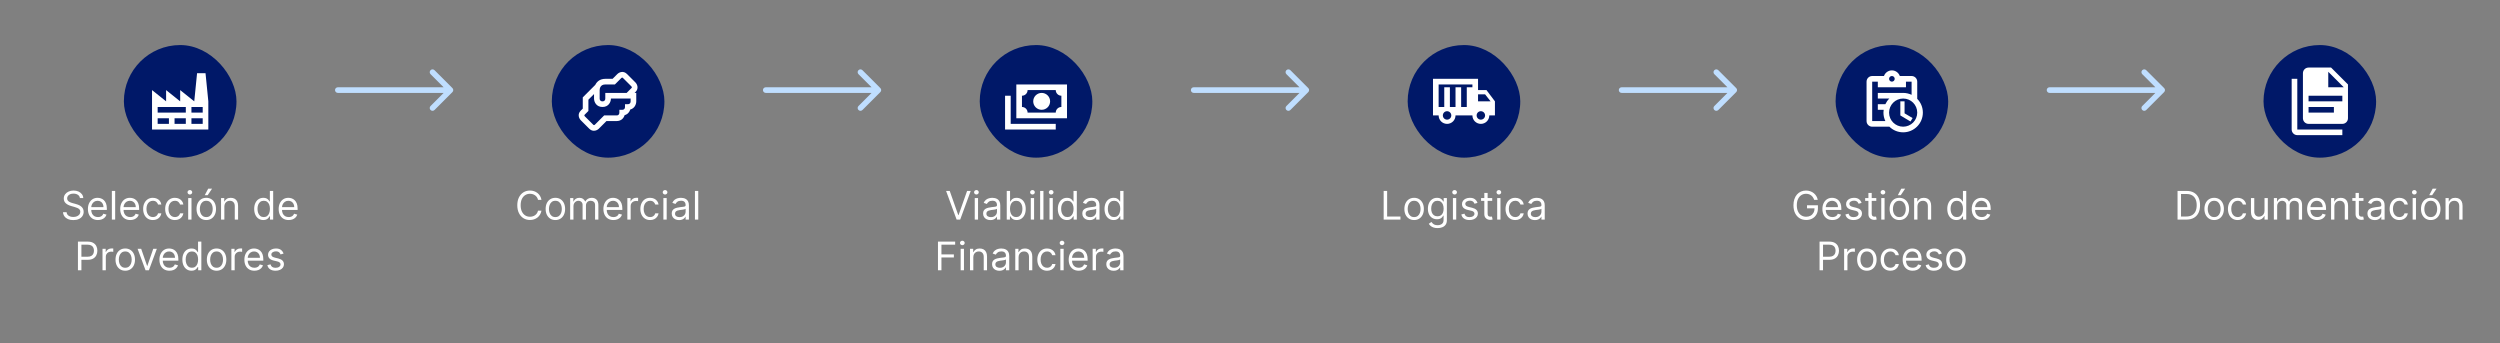 <svg width="888" height="122" viewBox="0 0 888 122" fill="none" xmlns="http://www.w3.org/2000/svg">
<rect x="0" y="0" width="888" height="122" fill="#808080" stroke="none"/>
<rect x="44" y="16" width="40" height="40" rx="20" fill="#001868"/>
<path d="M56 42V44H60V42H56ZM56 38V40H66V38H56ZM62 42V44H66V42H62ZM68 38V40H72V38H68ZM68 42V44H72V42H68ZM54 46V32L59 36V32L64 36V32L69 36L70 26H73L74 36V46H54Z" fill="white"/>
<path d="M28.384 70.364C28.325 69.86 28.082 69.469 27.658 69.19C27.234 68.912 26.714 68.773 26.097 68.773C25.646 68.773 25.252 68.846 24.914 68.992C24.579 69.137 24.317 69.338 24.128 69.593C23.943 69.848 23.85 70.138 23.85 70.463C23.85 70.735 23.915 70.969 24.044 71.164C24.177 71.356 24.346 71.517 24.551 71.646C24.756 71.772 24.972 71.877 25.197 71.96C25.423 72.039 25.63 72.104 25.819 72.153L26.853 72.432C27.118 72.501 27.413 72.597 27.738 72.72C28.066 72.843 28.379 73.01 28.677 73.222C28.979 73.431 29.228 73.7 29.423 74.028C29.619 74.356 29.716 74.758 29.716 75.236C29.716 75.786 29.572 76.283 29.284 76.727C28.999 77.171 28.581 77.524 28.031 77.786C27.484 78.048 26.82 78.179 26.038 78.179C25.308 78.179 24.677 78.061 24.143 77.826C23.613 77.591 23.195 77.263 22.89 76.842C22.589 76.421 22.418 75.932 22.378 75.375H23.651C23.684 75.76 23.814 76.078 24.039 76.329C24.268 76.578 24.556 76.764 24.904 76.886C25.255 77.006 25.633 77.065 26.038 77.065C26.508 77.065 26.931 76.989 27.305 76.837C27.68 76.681 27.977 76.465 28.195 76.19C28.414 75.912 28.523 75.587 28.523 75.216C28.523 74.878 28.429 74.603 28.24 74.391C28.051 74.178 27.802 74.006 27.494 73.874C27.186 73.741 26.853 73.625 26.495 73.526L25.242 73.168C24.447 72.939 23.817 72.612 23.353 72.188C22.889 71.764 22.657 71.209 22.657 70.523C22.657 69.953 22.811 69.456 23.119 69.031C23.431 68.604 23.848 68.272 24.372 68.037C24.899 67.798 25.487 67.679 26.137 67.679C26.793 67.679 27.377 67.797 27.887 68.032C28.397 68.264 28.802 68.582 29.1 68.987C29.402 69.391 29.561 69.85 29.577 70.364H28.384ZM34.786 78.159C34.05 78.159 33.416 77.997 32.882 77.672C32.352 77.344 31.943 76.886 31.654 76.3C31.369 75.71 31.227 75.024 31.227 74.242C31.227 73.459 31.369 72.77 31.654 72.173C31.943 71.573 32.344 71.106 32.857 70.771C33.374 70.433 33.978 70.264 34.667 70.264C35.065 70.264 35.458 70.331 35.845 70.463C36.233 70.596 36.586 70.811 36.904 71.109C37.222 71.404 37.476 71.796 37.665 72.283C37.854 72.77 37.948 73.37 37.948 74.082V74.579H32.062V73.565H36.755C36.755 73.135 36.669 72.75 36.496 72.412C36.328 72.074 36.086 71.807 35.771 71.612C35.459 71.416 35.091 71.318 34.667 71.318C34.2 71.318 33.795 71.434 33.454 71.666C33.116 71.895 32.856 72.193 32.673 72.561C32.491 72.929 32.4 73.323 32.4 73.744V74.421C32.4 74.997 32.499 75.486 32.698 75.887C32.9 76.285 33.181 76.588 33.538 76.797C33.896 77.002 34.312 77.105 34.786 77.105C35.094 77.105 35.373 77.062 35.621 76.976C35.873 76.886 36.09 76.754 36.273 76.578C36.455 76.399 36.596 76.177 36.695 75.912L37.829 76.23C37.71 76.615 37.509 76.953 37.227 77.244C36.946 77.533 36.598 77.758 36.183 77.921C35.769 78.079 35.303 78.159 34.786 78.159ZM40.906 67.818V78H39.733V67.818H40.906ZM46.257 78.159C45.521 78.159 44.886 77.997 44.353 77.672C43.823 77.344 43.413 76.886 43.125 76.3C42.84 75.71 42.697 75.024 42.697 74.242C42.697 73.459 42.84 72.77 43.125 72.173C43.413 71.573 43.814 71.106 44.328 70.771C44.845 70.433 45.448 70.264 46.138 70.264C46.535 70.264 46.928 70.331 47.316 70.463C47.704 70.596 48.057 70.811 48.375 71.109C48.693 71.404 48.947 71.796 49.136 72.283C49.325 72.77 49.419 73.37 49.419 74.082V74.579H43.533V73.565H48.226C48.226 73.135 48.14 72.75 47.967 72.412C47.798 72.074 47.556 71.807 47.241 71.612C46.93 71.416 46.562 71.318 46.138 71.318C45.67 71.318 45.266 71.434 44.925 71.666C44.587 71.895 44.326 72.193 44.144 72.561C43.962 72.929 43.871 73.323 43.871 73.744V74.421C43.871 74.997 43.97 75.486 44.169 75.887C44.371 76.285 44.651 76.588 45.009 76.797C45.367 77.002 45.783 77.105 46.257 77.105C46.565 77.105 46.844 77.062 47.092 76.976C47.344 76.886 47.561 76.754 47.743 76.578C47.926 76.399 48.067 76.177 48.166 75.912L49.3 76.23C49.18 76.615 48.98 76.953 48.698 77.244C48.416 77.533 48.068 77.758 47.654 77.921C47.24 78.079 46.774 78.159 46.257 78.159ZM54.306 78.159C53.59 78.159 52.974 77.99 52.457 77.652C51.94 77.314 51.542 76.848 51.263 76.255C50.985 75.662 50.846 74.984 50.846 74.222C50.846 73.446 50.988 72.762 51.273 72.168C51.562 71.572 51.963 71.106 52.477 70.771C52.993 70.433 53.597 70.264 54.286 70.264C54.823 70.264 55.307 70.364 55.738 70.562C56.169 70.761 56.522 71.04 56.797 71.398C57.072 71.756 57.243 72.173 57.309 72.651H56.136C56.046 72.303 55.847 71.994 55.539 71.726C55.234 71.454 54.823 71.318 54.306 71.318C53.849 71.318 53.448 71.438 53.103 71.676C52.761 71.912 52.495 72.245 52.303 72.675C52.114 73.103 52.019 73.605 52.019 74.182C52.019 74.772 52.112 75.285 52.297 75.723C52.486 76.16 52.752 76.5 53.093 76.742C53.438 76.984 53.842 77.105 54.306 77.105C54.611 77.105 54.888 77.052 55.136 76.946C55.385 76.84 55.595 76.688 55.768 76.489C55.94 76.29 56.063 76.051 56.136 75.773H57.309C57.243 76.224 57.078 76.629 56.817 76.991C56.558 77.349 56.215 77.634 55.788 77.846C55.363 78.055 54.87 78.159 54.306 78.159ZM62.126 78.159C61.41 78.159 60.794 77.99 60.277 77.652C59.76 77.314 59.362 76.848 59.084 76.255C58.805 75.662 58.666 74.984 58.666 74.222C58.666 73.446 58.809 72.762 59.094 72.168C59.382 71.572 59.783 71.106 60.297 70.771C60.814 70.433 61.417 70.264 62.106 70.264C62.643 70.264 63.127 70.364 63.558 70.562C63.989 70.761 64.342 71.04 64.617 71.398C64.892 71.756 65.063 72.173 65.129 72.651H63.956C63.866 72.303 63.667 71.994 63.359 71.726C63.054 71.454 62.643 71.318 62.126 71.318C61.669 71.318 61.268 71.438 60.923 71.676C60.582 71.912 60.315 72.245 60.123 72.675C59.934 73.103 59.839 73.605 59.839 74.182C59.839 74.772 59.932 75.285 60.118 75.723C60.307 76.16 60.572 76.5 60.913 76.742C61.258 76.984 61.662 77.105 62.126 77.105C62.431 77.105 62.708 77.052 62.957 76.946C63.205 76.84 63.416 76.688 63.588 76.489C63.76 76.29 63.883 76.051 63.956 75.773H65.129C65.063 76.224 64.899 76.629 64.637 76.991C64.379 77.349 64.035 77.634 63.608 77.846C63.184 78.055 62.69 78.159 62.126 78.159ZM66.844 78V70.364H68.018V78H66.844ZM67.441 69.091C67.212 69.091 67.015 69.013 66.849 68.857C66.687 68.701 66.606 68.514 66.606 68.296C66.606 68.077 66.687 67.889 66.849 67.734C67.015 67.578 67.212 67.5 67.441 67.5C67.67 67.5 67.865 67.578 68.028 67.734C68.193 67.889 68.276 68.077 68.276 68.296C68.276 68.514 68.193 68.701 68.028 68.857C67.865 69.013 67.67 69.091 67.441 69.091ZM73.269 78.159C72.579 78.159 71.975 77.995 71.454 77.667C70.937 77.339 70.533 76.88 70.241 76.29C69.953 75.7 69.809 75.01 69.809 74.222C69.809 73.426 69.953 72.732 70.241 72.138C70.533 71.545 70.937 71.085 71.454 70.756C71.975 70.428 72.579 70.264 73.269 70.264C73.958 70.264 74.561 70.428 75.079 70.756C75.599 71.085 76.003 71.545 76.292 72.138C76.583 72.732 76.729 73.426 76.729 74.222C76.729 75.01 76.583 75.7 76.292 76.29C76.003 76.88 75.599 77.339 75.079 77.667C74.561 77.995 73.958 78.159 73.269 78.159ZM73.269 77.105C73.793 77.105 74.224 76.971 74.561 76.702C74.9 76.434 75.15 76.081 75.312 75.644C75.475 75.206 75.556 74.732 75.556 74.222C75.556 73.711 75.475 73.236 75.312 72.795C75.15 72.354 74.9 71.998 74.561 71.726C74.224 71.454 73.793 71.318 73.269 71.318C72.745 71.318 72.314 71.454 71.976 71.726C71.638 71.998 71.388 72.354 71.226 72.795C71.063 73.236 70.982 73.711 70.982 74.222C70.982 74.732 71.063 75.206 71.226 75.644C71.388 76.081 71.638 76.434 71.976 76.702C72.314 76.971 72.745 77.105 73.269 77.105ZM72.732 69.329L73.945 67.023H75.317L73.766 69.329H72.732ZM79.693 73.406V78H78.52V70.364H79.654V71.557H79.753C79.932 71.169 80.204 70.858 80.568 70.622C80.933 70.383 81.404 70.264 81.98 70.264C82.497 70.264 82.95 70.37 83.338 70.582C83.725 70.791 84.027 71.109 84.243 71.537C84.458 71.961 84.566 72.498 84.566 73.148V78H83.392V73.227C83.392 72.627 83.237 72.16 82.925 71.825C82.613 71.487 82.186 71.318 81.642 71.318C81.268 71.318 80.933 71.399 80.638 71.562C80.346 71.724 80.116 71.961 79.947 72.273C79.778 72.584 79.693 72.962 79.693 73.406ZM93.531 78.159C92.894 78.159 92.332 77.998 91.845 77.677C91.358 77.352 90.977 76.895 90.702 76.305C90.427 75.711 90.289 75.01 90.289 74.202C90.289 73.4 90.427 72.704 90.702 72.114C90.977 71.524 91.36 71.068 91.85 70.746C92.341 70.425 92.907 70.264 93.55 70.264C94.048 70.264 94.44 70.347 94.729 70.513C95.02 70.675 95.243 70.861 95.395 71.07C95.551 71.275 95.672 71.444 95.758 71.577H95.857V67.818H97.031V78H95.897V76.827H95.758C95.672 76.966 95.549 77.142 95.39 77.354C95.231 77.562 95.004 77.75 94.709 77.915C94.414 78.078 94.021 78.159 93.531 78.159ZM93.69 77.105C94.16 77.105 94.558 76.983 94.883 76.737C95.208 76.489 95.455 76.146 95.624 75.708C95.793 75.267 95.877 74.758 95.877 74.182C95.877 73.612 95.794 73.113 95.629 72.685C95.463 72.254 95.218 71.92 94.893 71.681C94.568 71.439 94.167 71.318 93.69 71.318C93.193 71.318 92.778 71.446 92.447 71.701C92.119 71.953 91.872 72.296 91.706 72.73C91.544 73.161 91.462 73.645 91.462 74.182C91.462 74.725 91.545 75.219 91.711 75.663C91.88 76.104 92.129 76.456 92.457 76.717C92.788 76.976 93.199 77.105 93.69 77.105ZM102.544 78.159C101.808 78.159 101.174 77.997 100.64 77.672C100.11 77.344 99.7 76.886 99.412 76.3C99.127 75.71 98.984 75.024 98.984 74.242C98.984 73.459 99.127 72.77 99.412 72.173C99.7 71.573 100.101 71.106 100.615 70.771C101.132 70.433 101.735 70.264 102.425 70.264C102.823 70.264 103.215 70.331 103.603 70.463C103.991 70.596 104.344 70.811 104.662 71.109C104.98 71.404 105.234 71.796 105.423 72.283C105.612 72.77 105.706 73.37 105.706 74.082V74.579H99.82V73.565H104.513C104.513 73.135 104.427 72.75 104.254 72.412C104.085 72.074 103.843 71.807 103.528 71.612C103.217 71.416 102.849 71.318 102.425 71.318C101.957 71.318 101.553 71.434 101.212 71.666C100.874 71.895 100.613 72.193 100.431 72.561C100.249 72.929 100.158 73.323 100.158 73.744V74.421C100.158 74.997 100.257 75.486 100.456 75.887C100.658 76.285 100.938 76.588 101.296 76.797C101.654 77.002 102.07 77.105 102.544 77.105C102.852 77.105 103.131 77.062 103.379 76.976C103.631 76.886 103.848 76.754 104.031 76.578C104.213 76.399 104.354 76.177 104.453 75.912L105.587 76.23C105.467 76.615 105.267 76.953 104.985 77.244C104.703 77.533 104.355 77.758 103.941 77.921C103.527 78.079 103.061 78.159 102.544 78.159ZM27.683 96V85.818H31.123C31.922 85.818 32.575 85.962 33.082 86.251C33.593 86.536 33.971 86.922 34.216 87.409C34.461 87.896 34.584 88.44 34.584 89.04C34.584 89.64 34.461 90.185 34.216 90.675C33.974 91.166 33.599 91.557 33.092 91.849C32.585 92.137 31.936 92.281 31.143 92.281H28.677V91.188H31.104C31.651 91.188 32.09 91.093 32.421 90.904C32.752 90.715 32.993 90.46 33.142 90.138C33.294 89.814 33.371 89.447 33.371 89.04C33.371 88.632 33.294 88.267 33.142 87.946C32.993 87.624 32.751 87.373 32.416 87.19C32.081 87.005 31.637 86.912 31.084 86.912H28.916V96H27.683ZM36.411 96V88.364H37.544V89.517H37.624C37.763 89.139 38.015 88.833 38.38 88.597C38.744 88.362 39.155 88.244 39.612 88.244C39.699 88.244 39.806 88.246 39.936 88.249C40.065 88.253 40.163 88.258 40.229 88.264V89.457C40.189 89.447 40.098 89.433 39.956 89.413C39.816 89.389 39.669 89.378 39.513 89.378C39.142 89.378 38.81 89.456 38.519 89.612C38.23 89.764 38.002 89.976 37.833 90.248C37.667 90.516 37.584 90.823 37.584 91.168V96H36.411ZM44.49 96.159C43.8 96.159 43.195 95.995 42.675 95.667C42.158 95.339 41.754 94.88 41.462 94.29C41.174 93.7 41.029 93.01 41.029 92.222C41.029 91.426 41.174 90.732 41.462 90.138C41.754 89.545 42.158 89.085 42.675 88.756C43.195 88.428 43.8 88.264 44.49 88.264C45.179 88.264 45.782 88.428 46.299 88.756C46.82 89.085 47.224 89.545 47.512 90.138C47.804 90.732 47.95 91.426 47.95 92.222C47.95 93.01 47.804 93.7 47.512 94.29C47.224 94.88 46.82 95.339 46.299 95.667C45.782 95.995 45.179 96.159 44.49 96.159ZM44.49 95.105C45.013 95.105 45.444 94.971 45.782 94.702C46.12 94.434 46.37 94.081 46.533 93.644C46.695 93.206 46.776 92.732 46.776 92.222C46.776 91.711 46.695 91.236 46.533 90.795C46.37 90.354 46.12 89.998 45.782 89.726C45.444 89.454 45.013 89.318 44.49 89.318C43.966 89.318 43.535 89.454 43.197 89.726C42.859 89.998 42.609 90.354 42.446 90.795C42.284 91.236 42.203 91.711 42.203 92.222C42.203 92.732 42.284 93.206 42.446 93.644C42.609 94.081 42.859 94.434 43.197 94.702C43.535 94.971 43.966 95.105 44.49 95.105ZM55.712 88.364L52.888 96H51.695L48.871 88.364H50.144L52.252 94.449H52.331L54.439 88.364H55.712ZM60.189 96.159C59.453 96.159 58.818 95.997 58.285 95.672C57.754 95.344 57.345 94.886 57.057 94.3C56.772 93.71 56.629 93.024 56.629 92.242C56.629 91.459 56.772 90.77 57.057 90.173C57.345 89.573 57.746 89.106 58.26 88.771C58.777 88.433 59.38 88.264 60.069 88.264C60.467 88.264 60.86 88.331 61.248 88.463C61.635 88.596 61.988 88.811 62.307 89.109C62.625 89.404 62.878 89.796 63.067 90.283C63.256 90.77 63.351 91.37 63.351 92.082V92.579H57.464V91.565H62.157C62.157 91.135 62.071 90.75 61.899 90.412C61.73 90.074 61.488 89.807 61.173 89.612C60.861 89.416 60.494 89.318 60.069 89.318C59.602 89.318 59.198 89.434 58.856 89.666C58.518 89.895 58.258 90.193 58.076 90.561C57.893 90.929 57.802 91.323 57.802 91.744V92.421C57.802 92.997 57.902 93.486 58.101 93.887C58.303 94.285 58.583 94.588 58.941 94.797C59.299 95.002 59.715 95.105 60.189 95.105C60.497 95.105 60.775 95.062 61.024 94.976C61.276 94.886 61.493 94.754 61.675 94.578C61.858 94.399 61.998 94.177 62.098 93.912L63.231 94.23C63.112 94.615 62.911 94.953 62.63 95.244C62.348 95.533 62 95.758 61.586 95.921C61.171 96.079 60.706 96.159 60.189 96.159ZM68.019 96.159C67.382 96.159 66.821 95.998 66.334 95.677C65.846 95.352 65.465 94.895 65.19 94.305C64.915 93.711 64.777 93.01 64.777 92.202C64.777 91.4 64.915 90.704 65.19 90.114C65.465 89.524 65.848 89.068 66.338 88.746C66.829 88.425 67.396 88.264 68.039 88.264C68.536 88.264 68.929 88.347 69.217 88.513C69.509 88.675 69.731 88.861 69.883 89.07C70.039 89.275 70.16 89.444 70.246 89.577H70.346V85.818H71.519V96H70.385V94.827H70.246C70.16 94.966 70.037 95.142 69.878 95.354C69.719 95.562 69.492 95.75 69.197 95.915C68.902 96.078 68.509 96.159 68.019 96.159ZM68.178 95.105C68.649 95.105 69.046 94.983 69.371 94.737C69.696 94.489 69.943 94.146 70.112 93.708C70.281 93.267 70.365 92.758 70.365 92.182C70.365 91.612 70.283 91.113 70.117 90.685C69.951 90.254 69.706 89.92 69.381 89.681C69.056 89.439 68.655 89.318 68.178 89.318C67.681 89.318 67.266 89.446 66.935 89.701C66.607 89.953 66.36 90.296 66.194 90.73C66.032 91.161 65.951 91.645 65.951 92.182C65.951 92.725 66.034 93.219 66.199 93.663C66.368 94.104 66.617 94.456 66.945 94.717C67.276 94.976 67.688 95.105 68.178 95.105ZM76.933 96.159C76.244 96.159 75.639 95.995 75.118 95.667C74.601 95.339 74.197 94.88 73.905 94.29C73.617 93.7 73.473 93.01 73.473 92.222C73.473 91.426 73.617 90.732 73.905 90.138C74.197 89.545 74.601 89.085 75.118 88.756C75.639 88.428 76.244 88.264 76.933 88.264C77.622 88.264 78.226 88.428 78.743 88.756C79.263 89.085 79.667 89.545 79.956 90.138C80.247 90.732 80.393 91.426 80.393 92.222C80.393 93.01 80.247 93.7 79.956 94.29C79.667 94.88 79.263 95.339 78.743 95.667C78.226 95.995 77.622 96.159 76.933 96.159ZM76.933 95.105C77.457 95.105 77.888 94.971 78.226 94.702C78.564 94.434 78.814 94.081 78.976 93.644C79.139 93.206 79.22 92.732 79.22 92.222C79.22 91.711 79.139 91.236 78.976 90.795C78.814 90.354 78.564 89.998 78.226 89.726C77.888 89.454 77.457 89.318 76.933 89.318C76.409 89.318 75.978 89.454 75.64 89.726C75.302 89.998 75.052 90.354 74.89 90.795C74.727 91.236 74.646 91.711 74.646 92.222C74.646 92.732 74.727 93.206 74.89 93.644C75.052 94.081 75.302 94.434 75.64 94.702C75.978 94.971 76.409 95.105 76.933 95.105ZM82.184 96V88.364H83.318V89.517H83.397C83.537 89.139 83.788 88.833 84.153 88.597C84.517 88.362 84.928 88.244 85.386 88.244C85.472 88.244 85.58 88.246 85.709 88.249C85.838 88.253 85.936 88.258 86.002 88.264V89.457C85.963 89.447 85.871 89.433 85.729 89.413C85.59 89.389 85.442 89.378 85.287 89.378C84.915 89.378 84.584 89.456 84.292 89.612C84.004 89.764 83.775 89.976 83.606 90.248C83.44 90.516 83.358 90.823 83.358 91.168V96H82.184ZM90.362 96.159C89.627 96.159 88.992 95.997 88.458 95.672C87.928 95.344 87.519 94.886 87.23 94.3C86.945 93.71 86.803 93.024 86.803 92.242C86.803 91.459 86.945 90.77 87.23 90.173C87.519 89.573 87.92 89.106 88.433 88.771C88.951 88.433 89.554 88.264 90.243 88.264C90.641 88.264 91.034 88.331 91.421 88.463C91.809 88.596 92.162 88.811 92.48 89.109C92.799 89.404 93.052 89.796 93.241 90.283C93.43 90.77 93.524 91.37 93.524 92.082V92.579H87.638V91.565H92.331C92.331 91.135 92.245 90.75 92.073 90.412C91.904 90.074 91.662 89.807 91.347 89.612C91.035 89.416 90.667 89.318 90.243 89.318C89.776 89.318 89.371 89.434 89.03 89.666C88.692 89.895 88.432 90.193 88.25 90.561C88.067 90.929 87.976 91.323 87.976 91.744V92.421C87.976 92.997 88.076 93.486 88.274 93.887C88.477 94.285 88.757 94.588 89.115 94.797C89.473 95.002 89.888 95.105 90.362 95.105C90.671 95.105 90.949 95.062 91.198 94.976C91.45 94.886 91.667 94.754 91.849 94.578C92.031 94.399 92.172 94.177 92.272 93.912L93.405 94.23C93.286 94.615 93.085 94.953 92.803 95.244C92.522 95.533 92.174 95.758 91.76 95.921C91.345 96.079 90.879 96.159 90.362 96.159ZM100.718 90.074L99.664 90.372C99.598 90.197 99.5 90.026 99.371 89.86C99.245 89.691 99.073 89.552 98.854 89.442C98.635 89.333 98.355 89.278 98.014 89.278C97.546 89.278 97.157 89.386 96.845 89.602C96.537 89.814 96.383 90.084 96.383 90.412C96.383 90.704 96.489 90.934 96.701 91.103C96.913 91.272 97.245 91.413 97.696 91.526L98.829 91.804C99.512 91.97 100.021 92.223 100.355 92.565C100.69 92.903 100.858 93.338 100.858 93.872C100.858 94.31 100.732 94.701 100.48 95.046C100.231 95.39 99.883 95.662 99.436 95.861C98.988 96.06 98.468 96.159 97.875 96.159C97.096 96.159 96.451 95.99 95.941 95.652C95.43 95.314 95.107 94.82 94.971 94.171L96.085 93.892C96.191 94.303 96.391 94.611 96.686 94.817C96.985 95.022 97.374 95.125 97.855 95.125C98.401 95.125 98.836 95.009 99.157 94.777C99.482 94.542 99.644 94.26 99.644 93.932C99.644 93.667 99.552 93.445 99.366 93.266C99.18 93.083 98.895 92.947 98.511 92.858L97.238 92.56C96.539 92.394 96.025 92.137 95.697 91.789C95.372 91.438 95.21 90.999 95.21 90.472C95.21 90.041 95.331 89.66 95.573 89.328C95.818 88.997 96.151 88.737 96.572 88.548C96.996 88.359 97.477 88.264 98.014 88.264C98.769 88.264 99.363 88.43 99.794 88.761C100.228 89.093 100.536 89.53 100.718 90.074Z" fill="white"/>
<path d="M120 31C119.448 31 119 31.448 119 32C119 32.552 119.448 33 120 33V31ZM160.707 32.707C161.098 32.317 161.098 31.683 160.707 31.293L154.343 24.929C153.953 24.538 153.319 24.538 152.929 24.929C152.538 25.32 152.538 25.953 152.929 26.343L158.586 32L152.929 37.657C152.538 38.047 152.538 38.681 152.929 39.071C153.319 39.462 153.953 39.462 154.343 39.071L160.707 32.707ZM120 33H160V31H120V33Z" fill="#BFDEFF"/>
<rect x="196" y="16" width="40" height="40" rx="20" fill="#001868"/>
<path d="M225.71 32.71C226.96 31.46 226.39 30 225.71 29.29L222.71 26.29C221.45 25.04 220 25.61 219.29 26.29L217.59 28H215C213.1 28 212 29 211.44 30.15L207 34.59V38.59L206.29 39.29C205.04 40.55 205.61 42 206.29 42.71L209.29 45.71C209.83 46.25 210.41 46.45 210.96 46.45C211.67 46.45 212.32 46.1 212.71 45.71L215.41 43H219C220.7 43 221.56 41.94 221.87 40.9C223 40.6 223.62 39.74 223.87 38.9C225.42 38.5 226 37.03 226 36V33H225.41L225.71 32.71ZM224 36C224 36.45 223.81 37 223 37H222V38C222 38.45 221.81 39 221 39H220V40C220 40.45 219.81 41 219 41H214.59L211.31 44.28C211 44.57 210.82 44.4 210.71 44.29L207.72 41.31C207.43 41 207.6 40.82 207.71 40.71L209 39.41V35.41L211 33.41V35C211 36.21 211.8 38 214 38C216.2 38 217 36.21 217 35H224V36ZM224.29 31.29L222.59 33H215V35C215 35.45 214.81 36 214 36C213.19 36 213 35.45 213 35V32C213 31.54 213.17 30 215 30H218.41L220.69 27.72C221 27.43 221.18 27.6 221.29 27.71L224.28 30.69C224.57 31 224.4 31.18 224.29 31.29Z" fill="white"/>
<path d="M192.333 71H191.1C191.027 70.645 190.9 70.334 190.718 70.065C190.539 69.797 190.32 69.572 190.061 69.389C189.806 69.204 189.523 69.064 189.211 68.972C188.9 68.879 188.575 68.832 188.237 68.832C187.62 68.832 187.062 68.988 186.561 69.3C186.064 69.611 185.668 70.07 185.373 70.677C185.081 71.283 184.936 72.028 184.936 72.909C184.936 73.791 185.081 74.535 185.373 75.141C185.668 75.748 186.064 76.207 186.561 76.519C187.062 76.83 187.62 76.986 188.237 76.986C188.575 76.986 188.9 76.939 189.211 76.847C189.523 76.754 189.806 76.616 190.061 76.434C190.32 76.248 190.539 76.021 190.718 75.753C190.9 75.481 191.027 75.169 191.1 74.818H192.333C192.241 75.338 192.072 75.804 191.826 76.215C191.581 76.626 191.276 76.976 190.911 77.264C190.547 77.549 190.138 77.766 189.684 77.915C189.233 78.065 188.751 78.139 188.237 78.139C187.368 78.139 186.596 77.927 185.92 77.503C185.244 77.079 184.712 76.475 184.324 75.693C183.936 74.911 183.742 73.983 183.742 72.909C183.742 71.835 183.936 70.907 184.324 70.125C184.712 69.343 185.244 68.74 185.92 68.315C186.596 67.891 187.368 67.679 188.237 67.679C188.751 67.679 189.233 67.754 189.684 67.903C190.138 68.052 190.547 68.271 190.911 68.559C191.276 68.844 191.581 69.192 191.826 69.603C192.072 70.011 192.241 70.476 192.333 71ZM197.269 78.159C196.58 78.159 195.975 77.995 195.454 77.667C194.937 77.339 194.533 76.88 194.241 76.29C193.953 75.7 193.809 75.01 193.809 74.222C193.809 73.426 193.953 72.732 194.241 72.138C194.533 71.545 194.937 71.085 195.454 70.756C195.975 70.428 196.58 70.264 197.269 70.264C197.958 70.264 198.562 70.428 199.079 70.756C199.599 71.085 200.003 71.545 200.292 72.138C200.583 72.732 200.729 73.426 200.729 74.222C200.729 75.01 200.583 75.7 200.292 76.29C200.003 76.88 199.599 77.339 199.079 77.667C198.562 77.995 197.958 78.159 197.269 78.159ZM197.269 77.105C197.793 77.105 198.223 76.971 198.562 76.702C198.9 76.434 199.15 76.081 199.312 75.644C199.475 75.206 199.556 74.732 199.556 74.222C199.556 73.711 199.475 73.236 199.312 72.795C199.15 72.354 198.9 71.998 198.562 71.726C198.223 71.454 197.793 71.318 197.269 71.318C196.745 71.318 196.314 71.454 195.976 71.726C195.638 71.998 195.388 72.354 195.226 72.795C195.063 73.236 194.982 73.711 194.982 74.222C194.982 74.732 195.063 75.206 195.226 75.644C195.388 76.081 195.638 76.434 195.976 76.702C196.314 76.971 196.745 77.105 197.269 77.105ZM202.52 78V70.364H203.654V71.557H203.753C203.912 71.149 204.169 70.833 204.524 70.607C204.878 70.379 205.304 70.264 205.801 70.264C206.305 70.264 206.724 70.379 207.059 70.607C207.397 70.833 207.661 71.149 207.85 71.557H207.929C208.125 71.162 208.418 70.849 208.809 70.617C209.2 70.382 209.669 70.264 210.216 70.264C210.899 70.264 211.457 70.478 211.892 70.906C212.326 71.33 212.543 71.991 212.543 72.889V78H211.37V72.889C211.37 72.326 211.215 71.923 210.907 71.681C210.599 71.439 210.236 71.318 209.818 71.318C209.282 71.318 208.866 71.481 208.571 71.805C208.276 72.127 208.128 72.535 208.128 73.028V78H206.935V72.77C206.935 72.336 206.794 71.986 206.512 71.721C206.231 71.452 205.868 71.318 205.424 71.318C205.119 71.318 204.834 71.399 204.568 71.562C204.307 71.724 204.094 71.95 203.932 72.238C203.773 72.523 203.693 72.853 203.693 73.227V78H202.52ZM217.89 78.159C217.154 78.159 216.519 77.997 215.986 77.672C215.455 77.344 215.046 76.886 214.758 76.3C214.473 75.71 214.33 75.024 214.33 74.242C214.33 73.459 214.473 72.77 214.758 72.173C215.046 71.573 215.447 71.106 215.961 70.771C216.478 70.433 217.081 70.264 217.771 70.264C218.168 70.264 218.561 70.331 218.949 70.463C219.337 70.596 219.69 70.811 220.008 71.109C220.326 71.404 220.579 71.796 220.768 72.283C220.957 72.77 221.052 73.37 221.052 74.082V74.579H215.165V73.565H219.859C219.859 73.135 219.772 72.75 219.6 72.412C219.431 72.074 219.189 71.807 218.874 71.612C218.563 71.416 218.195 71.318 217.771 71.318C217.303 71.318 216.899 71.434 216.557 71.666C216.219 71.895 215.959 72.193 215.777 72.561C215.595 72.929 215.503 73.323 215.503 73.744V74.421C215.503 74.997 215.603 75.486 215.802 75.887C216.004 76.285 216.284 76.588 216.642 76.797C217 77.002 217.416 77.105 217.89 77.105C218.198 77.105 218.476 77.062 218.725 76.976C218.977 76.886 219.194 76.754 219.376 76.578C219.559 76.399 219.699 76.177 219.799 75.912L220.932 76.23C220.813 76.615 220.613 76.953 220.331 77.244C220.049 77.533 219.701 77.758 219.287 77.921C218.873 78.079 218.407 78.159 217.89 78.159ZM222.837 78V70.364H223.97V71.517H224.05C224.189 71.139 224.441 70.833 224.805 70.597C225.17 70.362 225.581 70.244 226.038 70.244C226.124 70.244 226.232 70.246 226.361 70.249C226.491 70.253 226.588 70.258 226.655 70.264V71.457C226.615 71.447 226.524 71.433 226.381 71.413C226.242 71.389 226.095 71.378 225.939 71.378C225.568 71.378 225.236 71.456 224.945 71.612C224.656 71.764 224.427 71.976 224.258 72.248C224.093 72.516 224.01 72.823 224.01 73.168V78H222.837ZM230.915 78.159C230.199 78.159 229.583 77.99 229.066 77.652C228.549 77.314 228.151 76.848 227.873 76.255C227.594 75.662 227.455 74.984 227.455 74.222C227.455 73.446 227.598 72.762 227.883 72.168C228.171 71.572 228.572 71.106 229.086 70.771C229.603 70.433 230.206 70.264 230.896 70.264C231.432 70.264 231.916 70.364 232.347 70.562C232.778 70.761 233.131 71.04 233.406 71.398C233.681 71.756 233.852 72.173 233.918 72.651H232.745C232.655 72.303 232.457 71.994 232.148 71.726C231.843 71.454 231.432 71.318 230.915 71.318C230.458 71.318 230.057 71.438 229.712 71.676C229.371 71.912 229.104 72.245 228.912 72.675C228.723 73.103 228.628 73.605 228.628 74.182C228.628 74.772 228.721 75.285 228.907 75.723C229.096 76.16 229.361 76.5 229.702 76.742C230.047 76.984 230.451 77.105 230.915 77.105C231.22 77.105 231.497 77.052 231.746 76.946C231.994 76.84 232.205 76.688 232.377 76.489C232.549 76.29 232.672 76.051 232.745 75.773H233.918C233.852 76.224 233.688 76.629 233.426 76.991C233.168 77.349 232.824 77.634 232.397 77.846C231.973 78.055 231.479 78.159 230.915 78.159ZM235.633 78V70.364H236.807V78H235.633ZM236.23 69.091C236.001 69.091 235.804 69.013 235.638 68.857C235.476 68.701 235.395 68.514 235.395 68.296C235.395 68.077 235.476 67.889 235.638 67.734C235.804 67.578 236.001 67.5 236.23 67.5C236.459 67.5 236.654 67.578 236.817 67.734C236.982 67.889 237.065 68.077 237.065 68.296C237.065 68.514 236.982 68.701 236.817 68.857C236.654 69.013 236.459 69.091 236.23 69.091ZM241.203 78.179C240.719 78.179 240.28 78.088 239.885 77.906C239.491 77.72 239.178 77.453 238.946 77.105C238.714 76.754 238.598 76.329 238.598 75.832C238.598 75.395 238.684 75.04 238.856 74.769C239.029 74.493 239.259 74.278 239.547 74.122C239.836 73.966 240.154 73.85 240.502 73.774C240.853 73.695 241.206 73.632 241.561 73.585C242.025 73.526 242.401 73.481 242.689 73.451C242.981 73.418 243.193 73.363 243.326 73.287C243.462 73.211 243.53 73.078 243.53 72.889V72.849C243.53 72.359 243.395 71.978 243.127 71.706C242.862 71.434 242.459 71.298 241.919 71.298C241.359 71.298 240.919 71.421 240.601 71.666C240.283 71.912 240.059 72.173 239.93 72.452L238.816 72.054C239.015 71.59 239.281 71.229 239.612 70.97C239.947 70.708 240.311 70.526 240.706 70.423C241.103 70.317 241.495 70.264 241.879 70.264C242.124 70.264 242.406 70.294 242.724 70.354C243.046 70.41 243.356 70.528 243.654 70.707C243.955 70.886 244.206 71.156 244.405 71.517C244.603 71.878 244.703 72.362 244.703 72.969V78H243.53V76.966H243.47C243.39 77.132 243.258 77.309 243.072 77.498C242.887 77.687 242.64 77.847 242.331 77.98C242.023 78.113 241.647 78.179 241.203 78.179ZM241.382 77.125C241.846 77.125 242.237 77.034 242.555 76.852C242.877 76.669 243.119 76.434 243.281 76.146C243.447 75.857 243.53 75.554 243.53 75.236V74.162C243.48 74.222 243.37 74.276 243.201 74.326C243.036 74.372 242.843 74.414 242.625 74.45C242.409 74.483 242.199 74.513 241.993 74.54C241.791 74.563 241.627 74.583 241.501 74.599C241.196 74.639 240.911 74.704 240.646 74.793C240.384 74.879 240.172 75.01 240.01 75.186C239.851 75.358 239.771 75.594 239.771 75.892C239.771 76.3 239.922 76.608 240.223 76.817C240.528 77.022 240.915 77.125 241.382 77.125ZM248.018 67.818V78H246.844V67.818H248.018Z" fill="white"/>
<path d="M272 31C271.448 31 271 31.448 271 32C271 32.552 271.448 33 272 33V31ZM312.707 32.707C313.098 32.317 313.098 31.683 312.707 31.293L306.343 24.929C305.953 24.538 305.319 24.538 304.929 24.929C304.538 25.32 304.538 25.953 304.929 26.343L310.586 32L304.929 37.657C304.538 38.047 304.538 38.681 304.929 39.071C305.319 39.462 305.953 39.462 306.343 39.071L312.707 32.707ZM272 33H312V31H272V33Z" fill="#BFDEFF"/>
<rect x="348" y="16" width="40" height="40" rx="20" fill="#001868"/>
<path d="M361 30H379V42H361V30ZM370 33C370.796 33 371.559 33.316 372.121 33.879C372.684 34.441 373 35.204 373 36C373 36.796 372.684 37.559 372.121 38.121C371.559 38.684 370.796 39 370 39C369.204 39 368.441 38.684 367.879 38.121C367.316 37.559 367 36.796 367 36C367 35.204 367.316 34.441 367.879 33.879C368.441 33.316 369.204 33 370 33ZM365 32C365 32.53 364.789 33.039 364.414 33.414C364.039 33.789 363.53 34 363 34V38C363.53 38 364.039 38.211 364.414 38.586C364.789 38.961 365 39.47 365 40H375C375 39.47 375.211 38.961 375.586 38.586C375.961 38.211 376.47 38 377 38V34C376.47 34 375.961 33.789 375.586 33.414C375.211 33.039 375 32.53 375 32H365ZM357 34H359V44H375V46H357V34Z" fill="white"/>
<path d="M337.344 67.818L340.367 76.389H340.486L343.509 67.818H344.801L341.063 78H339.79L336.051 67.818H337.344ZM346.228 78V70.364H347.401V78H346.228ZM346.825 69.091C346.596 69.091 346.399 69.013 346.233 68.857C346.071 68.701 345.99 68.514 345.99 68.296C345.99 68.077 346.071 67.889 346.233 67.734C346.399 67.578 346.596 67.5 346.825 67.5C347.053 67.5 347.249 67.578 347.411 67.734C347.577 67.889 347.66 68.077 347.66 68.296C347.66 68.514 347.577 68.701 347.411 68.857C347.249 69.013 347.053 69.091 346.825 69.091ZM351.798 78.179C351.314 78.179 350.875 78.088 350.48 77.906C350.086 77.72 349.772 77.453 349.54 77.105C349.308 76.754 349.192 76.329 349.192 75.832C349.192 75.395 349.279 75.04 349.451 74.769C349.623 74.493 349.854 74.278 350.142 74.122C350.43 73.966 350.749 73.85 351.097 73.774C351.448 73.695 351.801 73.632 352.156 73.585C352.62 73.526 352.996 73.481 353.284 73.451C353.576 73.418 353.788 73.363 353.92 73.287C354.056 73.211 354.124 73.078 354.124 72.889V72.849C354.124 72.359 353.99 71.978 353.722 71.706C353.456 71.434 353.054 71.298 352.513 71.298C351.953 71.298 351.514 71.421 351.196 71.666C350.878 71.912 350.654 72.173 350.525 72.452L349.411 72.054C349.61 71.59 349.875 71.229 350.207 70.97C350.541 70.708 350.906 70.526 351.3 70.423C351.698 70.317 352.089 70.264 352.474 70.264C352.719 70.264 353.001 70.294 353.319 70.354C353.64 70.41 353.95 70.528 354.249 70.707C354.55 70.886 354.8 71.156 354.999 71.517C355.198 71.878 355.298 72.362 355.298 72.969V78H354.124V76.966H354.065C353.985 77.132 353.853 77.309 353.667 77.498C353.481 77.687 353.234 77.847 352.926 77.98C352.618 78.113 352.242 78.179 351.798 78.179ZM351.977 77.125C352.441 77.125 352.832 77.034 353.15 76.852C353.471 76.669 353.713 76.434 353.876 76.146C354.041 75.857 354.124 75.554 354.124 75.236V74.162C354.075 74.222 353.965 74.276 353.796 74.326C353.63 74.372 353.438 74.414 353.219 74.45C353.004 74.483 352.794 74.513 352.588 74.54C352.386 74.563 352.222 74.583 352.096 74.599C351.791 74.639 351.506 74.704 351.241 74.793C350.979 74.879 350.767 75.01 350.604 75.186C350.445 75.358 350.366 75.594 350.366 75.892C350.366 76.3 350.517 76.608 350.818 76.817C351.123 77.022 351.509 77.125 351.977 77.125ZM357.598 78V67.818H358.771V71.577H358.871C358.957 71.444 359.076 71.275 359.229 71.07C359.385 70.861 359.607 70.675 359.895 70.513C360.187 70.347 360.581 70.264 361.078 70.264C361.721 70.264 362.288 70.425 362.779 70.746C363.269 71.068 363.652 71.524 363.927 72.114C364.202 72.704 364.34 73.4 364.34 74.202C364.34 75.01 364.202 75.711 363.927 76.305C363.652 76.895 363.271 77.352 362.784 77.677C362.296 77.998 361.735 78.159 361.098 78.159C360.608 78.159 360.215 78.078 359.92 77.915C359.625 77.75 359.398 77.562 359.239 77.354C359.08 77.142 358.957 76.966 358.871 76.827H358.732V78H357.598ZM358.752 74.182C358.752 74.758 358.836 75.267 359.005 75.708C359.174 76.146 359.421 76.489 359.746 76.737C360.071 76.983 360.468 77.105 360.939 77.105C361.43 77.105 361.839 76.976 362.167 76.717C362.499 76.456 362.747 76.104 362.913 75.663C363.082 75.219 363.166 74.725 363.166 74.182C363.166 73.645 363.084 73.161 362.918 72.73C362.755 72.296 362.508 71.953 362.177 71.701C361.849 71.446 361.436 71.318 360.939 71.318C360.462 71.318 360.061 71.439 359.736 71.681C359.411 71.92 359.166 72.254 359 72.685C358.834 73.113 358.752 73.612 358.752 74.182ZM366.134 78V70.364H367.308V78H366.134ZM366.731 69.091C366.502 69.091 366.305 69.013 366.139 68.857C365.977 68.701 365.896 68.514 365.896 68.296C365.896 68.077 365.977 67.889 366.139 67.734C366.305 67.578 366.502 67.5 366.731 67.5C366.96 67.5 367.155 67.578 367.318 67.734C367.483 67.889 367.566 68.077 367.566 68.296C367.566 68.514 367.483 68.701 367.318 68.857C367.155 69.013 366.96 69.091 366.731 69.091ZM370.63 67.818V78H369.457V67.818H370.63ZM372.779 78V70.364H373.952V78H372.779ZM373.376 69.091C373.147 69.091 372.95 69.013 372.784 68.857C372.622 68.701 372.54 68.514 372.54 68.296C372.54 68.077 372.622 67.889 372.784 67.734C372.95 67.578 373.147 67.5 373.376 67.5C373.604 67.5 373.8 67.578 373.962 67.734C374.128 67.889 374.211 68.077 374.211 68.296C374.211 68.514 374.128 68.701 373.962 68.857C373.8 69.013 373.604 69.091 373.376 69.091ZM378.985 78.159C378.348 78.159 377.787 77.998 377.299 77.677C376.812 77.352 376.431 76.895 376.156 76.305C375.881 75.711 375.743 75.01 375.743 74.202C375.743 73.4 375.881 72.704 376.156 72.114C376.431 71.524 376.814 71.068 377.304 70.746C377.795 70.425 378.362 70.264 379.005 70.264C379.502 70.264 379.895 70.347 380.183 70.513C380.475 70.675 380.697 70.861 380.849 71.07C381.005 71.275 381.126 71.444 381.212 71.577H381.311V67.818H382.485V78H381.351V76.827H381.212C381.126 76.966 381.003 77.142 380.844 77.354C380.685 77.562 380.458 77.75 380.163 77.915C379.868 78.078 379.475 78.159 378.985 78.159ZM379.144 77.105C379.614 77.105 380.012 76.983 380.337 76.737C380.662 76.489 380.909 76.146 381.078 75.708C381.247 75.267 381.331 74.758 381.331 74.182C381.331 73.612 381.248 73.113 381.083 72.685C380.917 72.254 380.672 71.92 380.347 71.681C380.022 71.439 379.621 71.318 379.144 71.318C378.647 71.318 378.232 71.446 377.901 71.701C377.573 71.953 377.326 72.296 377.16 72.73C376.998 73.161 376.917 73.645 376.917 74.182C376.917 74.725 376.999 75.219 377.165 75.663C377.334 76.104 377.583 76.456 377.911 76.717C378.242 76.976 378.653 77.105 379.144 77.105ZM387.044 78.179C386.56 78.179 386.121 78.088 385.726 77.906C385.332 77.72 385.019 77.453 384.787 77.105C384.555 76.754 384.439 76.329 384.439 75.832C384.439 75.395 384.525 75.04 384.697 74.769C384.869 74.493 385.1 74.278 385.388 74.122C385.676 73.966 385.995 73.85 386.343 73.774C386.694 73.695 387.047 73.632 387.402 73.585C387.866 73.526 388.242 73.481 388.53 73.451C388.822 73.418 389.034 73.363 389.167 73.287C389.302 73.211 389.37 73.078 389.37 72.889V72.849C389.37 72.359 389.236 71.978 388.968 71.706C388.703 71.434 388.3 71.298 387.76 71.298C387.199 71.298 386.76 71.421 386.442 71.666C386.124 71.912 385.9 72.173 385.771 72.452L384.657 72.054C384.856 71.59 385.121 71.229 385.453 70.97C385.788 70.708 386.152 70.526 386.547 70.423C386.944 70.317 387.335 70.264 387.72 70.264C387.965 70.264 388.247 70.294 388.565 70.354C388.886 70.41 389.196 70.528 389.495 70.707C389.796 70.886 390.047 71.156 390.245 71.517C390.444 71.878 390.544 72.362 390.544 72.969V78H389.37V76.966H389.311C389.231 77.132 389.099 77.309 388.913 77.498C388.727 77.687 388.48 77.847 388.172 77.98C387.864 78.113 387.488 78.179 387.044 78.179ZM387.223 77.125C387.687 77.125 388.078 77.034 388.396 76.852C388.717 76.669 388.959 76.434 389.122 76.146C389.288 75.857 389.37 75.554 389.37 75.236V74.162C389.321 74.222 389.211 74.276 389.042 74.326C388.877 74.372 388.684 74.414 388.466 74.45C388.25 74.483 388.04 74.513 387.834 74.54C387.632 74.563 387.468 74.583 387.342 74.599C387.037 74.639 386.752 74.704 386.487 74.793C386.225 74.879 386.013 75.01 385.85 75.186C385.691 75.358 385.612 75.594 385.612 75.892C385.612 76.3 385.763 76.608 386.064 76.817C386.369 77.022 386.755 77.125 387.223 77.125ZM395.569 78.159C394.932 78.159 394.371 77.998 393.883 77.677C393.396 77.352 393.015 76.895 392.74 76.305C392.465 75.711 392.327 75.01 392.327 74.202C392.327 73.4 392.465 72.704 392.74 72.114C393.015 71.524 393.398 71.068 393.888 70.746C394.379 70.425 394.946 70.264 395.589 70.264C396.086 70.264 396.479 70.347 396.767 70.513C397.059 70.675 397.281 70.861 397.433 71.07C397.589 71.275 397.71 71.444 397.796 71.577H397.895V67.818H399.069V78H397.935V76.827H397.796C397.71 76.966 397.587 77.142 397.428 77.354C397.269 77.562 397.042 77.75 396.747 77.915C396.452 78.078 396.059 78.159 395.569 78.159ZM395.728 77.105C396.198 77.105 396.596 76.983 396.921 76.737C397.246 76.489 397.493 76.146 397.662 75.708C397.831 75.267 397.915 74.758 397.915 74.182C397.915 73.612 397.832 73.113 397.667 72.685C397.501 72.254 397.256 71.92 396.931 71.681C396.606 71.439 396.205 71.318 395.728 71.318C395.231 71.318 394.816 71.446 394.485 71.701C394.157 71.953 393.91 72.296 393.744 72.73C393.582 73.161 393.501 73.645 393.501 74.182C393.501 74.725 393.583 75.219 393.749 75.663C393.918 76.104 394.167 76.456 394.495 76.717C394.826 76.976 395.237 77.105 395.728 77.105ZM333.167 96V85.818H339.272V86.912H334.4V90.352H338.814V91.446H334.4V96H333.167ZM341.224 96V88.364H342.398V96H341.224ZM341.821 87.091C341.592 87.091 341.395 87.013 341.229 86.857C341.067 86.701 340.986 86.514 340.986 86.296C340.986 86.077 341.067 85.889 341.229 85.734C341.395 85.578 341.592 85.5 341.821 85.5C342.05 85.5 342.245 85.578 342.407 85.734C342.573 85.889 342.656 86.077 342.656 86.296C342.656 86.514 342.573 86.701 342.407 86.857C342.245 87.013 342.05 87.091 341.821 87.091ZM345.72 91.406V96H344.547V88.364H345.68V89.557H345.779C345.958 89.169 346.23 88.858 346.595 88.622C346.959 88.383 347.43 88.264 348.007 88.264C348.524 88.264 348.976 88.37 349.364 88.582C349.752 88.791 350.053 89.109 350.269 89.537C350.484 89.961 350.592 90.498 350.592 91.148V96H349.419V91.227C349.419 90.627 349.263 90.16 348.951 89.825C348.64 89.487 348.212 89.318 347.669 89.318C347.294 89.318 346.959 89.399 346.664 89.562C346.373 89.724 346.142 89.961 345.973 90.273C345.804 90.584 345.72 90.962 345.72 91.406ZM354.983 96.179C354.499 96.179 354.06 96.088 353.666 95.906C353.271 95.72 352.958 95.453 352.726 95.105C352.494 94.754 352.378 94.329 352.378 93.832C352.378 93.395 352.464 93.04 352.637 92.769C352.809 92.493 353.039 92.278 353.328 92.122C353.616 91.966 353.934 91.85 354.282 91.774C354.633 91.695 354.986 91.632 355.341 91.585C355.805 91.526 356.181 91.481 356.47 91.451C356.761 91.418 356.973 91.363 357.106 91.287C357.242 91.211 357.31 91.078 357.31 90.889V90.849C357.31 90.359 357.176 89.978 356.907 89.706C356.642 89.434 356.239 89.298 355.699 89.298C355.139 89.298 354.7 89.421 354.382 89.666C354.063 89.912 353.84 90.173 353.71 90.452L352.597 90.054C352.796 89.59 353.061 89.229 353.392 88.97C353.727 88.708 354.092 88.526 354.486 88.423C354.884 88.317 355.275 88.264 355.659 88.264C355.905 88.264 356.186 88.294 356.504 88.354C356.826 88.41 357.136 88.528 357.434 88.707C357.736 88.886 357.986 89.156 358.185 89.517C358.384 89.878 358.483 90.362 358.483 90.969V96H357.31V94.966H357.25C357.171 95.132 357.038 95.309 356.852 95.498C356.667 95.687 356.42 95.847 356.112 95.98C355.803 96.113 355.427 96.179 354.983 96.179ZM355.162 95.125C355.626 95.125 356.017 95.034 356.335 94.852C356.657 94.669 356.899 94.434 357.061 94.146C357.227 93.857 357.31 93.554 357.31 93.236V92.162C357.26 92.222 357.151 92.276 356.982 92.326C356.816 92.372 356.624 92.414 356.405 92.45C356.19 92.483 355.979 92.513 355.774 92.54C355.571 92.563 355.407 92.583 355.281 92.599C354.977 92.639 354.691 92.704 354.426 92.793C354.164 92.879 353.952 93.01 353.79 93.186C353.631 93.358 353.551 93.594 353.551 93.892C353.551 94.3 353.702 94.608 354.004 94.817C354.309 95.022 354.695 95.125 355.162 95.125ZM361.798 91.406V96H360.625V88.364H361.758V89.557H361.858C362.037 89.169 362.308 88.858 362.673 88.622C363.038 88.383 363.508 88.264 364.085 88.264C364.602 88.264 365.054 88.37 365.442 88.582C365.83 88.791 366.132 89.109 366.347 89.537C366.562 89.961 366.67 90.498 366.67 91.148V96H365.497V91.227C365.497 90.627 365.341 90.16 365.029 89.825C364.718 89.487 364.29 89.318 363.747 89.318C363.372 89.318 363.038 89.399 362.743 89.562C362.451 89.724 362.221 89.961 362.051 90.273C361.882 90.584 361.798 90.962 361.798 91.406ZM371.916 96.159C371.2 96.159 370.584 95.99 370.067 95.652C369.55 95.314 369.152 94.848 368.874 94.255C368.595 93.662 368.456 92.984 368.456 92.222C368.456 91.446 368.599 90.762 368.884 90.168C369.172 89.572 369.573 89.106 370.087 88.771C370.604 88.433 371.207 88.264 371.896 88.264C372.433 88.264 372.917 88.364 373.348 88.562C373.779 88.761 374.132 89.04 374.407 89.398C374.682 89.756 374.853 90.173 374.919 90.651H373.746C373.656 90.303 373.458 89.994 373.149 89.726C372.844 89.454 372.433 89.318 371.916 89.318C371.459 89.318 371.058 89.438 370.713 89.676C370.372 89.912 370.105 90.245 369.913 90.675C369.724 91.103 369.629 91.605 369.629 92.182C369.629 92.772 369.722 93.285 369.908 93.723C370.097 94.16 370.362 94.5 370.703 94.742C371.048 94.984 371.452 95.105 371.916 95.105C372.221 95.105 372.498 95.052 372.747 94.946C372.995 94.84 373.206 94.688 373.378 94.489C373.55 94.29 373.673 94.051 373.746 93.773H374.919C374.853 94.224 374.689 94.629 374.427 94.991C374.169 95.349 373.825 95.634 373.398 95.846C372.974 96.055 372.48 96.159 371.916 96.159ZM376.634 96V88.364H377.808V96H376.634ZM377.231 87.091C377.002 87.091 376.805 87.013 376.639 86.857C376.477 86.701 376.396 86.514 376.396 86.296C376.396 86.077 376.477 85.889 376.639 85.734C376.805 85.578 377.002 85.5 377.231 85.5C377.46 85.5 377.655 85.578 377.818 85.734C377.983 85.889 378.066 86.077 378.066 86.296C378.066 86.514 377.983 86.701 377.818 86.857C377.655 87.013 377.46 87.091 377.231 87.091ZM383.158 96.159C382.423 96.159 381.788 95.997 381.254 95.672C380.724 95.344 380.315 94.886 380.026 94.3C379.741 93.71 379.599 93.024 379.599 92.242C379.599 91.459 379.741 90.77 380.026 90.173C380.315 89.573 380.716 89.106 381.229 88.771C381.746 88.433 382.35 88.264 383.039 88.264C383.437 88.264 383.83 88.331 384.217 88.463C384.605 88.596 384.958 88.811 385.276 89.109C385.594 89.404 385.848 89.796 386.037 90.283C386.226 90.77 386.32 91.37 386.32 92.082V92.579H380.434V91.565H385.127C385.127 91.135 385.041 90.75 384.869 90.412C384.7 90.074 384.458 89.807 384.143 89.612C383.831 89.416 383.463 89.318 383.039 89.318C382.572 89.318 382.167 89.434 381.826 89.666C381.488 89.895 381.228 90.193 381.045 90.561C380.863 90.929 380.772 91.323 380.772 91.744V92.421C380.772 92.997 380.871 93.486 381.07 93.887C381.272 94.285 381.553 94.588 381.911 94.797C382.268 95.002 382.684 95.105 383.158 95.105C383.467 95.105 383.745 95.062 383.994 94.976C384.246 94.886 384.463 94.754 384.645 94.578C384.827 94.399 384.968 94.177 385.067 93.912L386.201 94.23C386.082 94.615 385.881 94.953 385.599 95.244C385.318 95.533 384.97 95.758 384.555 95.921C384.141 96.079 383.675 96.159 383.158 96.159ZM388.105 96V88.364H389.239V89.517H389.318C389.457 89.139 389.709 88.833 390.074 88.597C390.438 88.362 390.849 88.244 391.307 88.244C391.393 88.244 391.501 88.246 391.63 88.249C391.759 88.253 391.857 88.258 391.923 88.264V89.457C391.884 89.447 391.792 89.433 391.65 89.413C391.511 89.389 391.363 89.378 391.207 89.378C390.836 89.378 390.505 89.456 390.213 89.612C389.925 89.764 389.696 89.976 389.527 90.248C389.361 90.516 389.278 90.823 389.278 91.168V96H388.105ZM395.561 96.179C395.077 96.179 394.638 96.088 394.244 95.906C393.849 95.72 393.536 95.453 393.304 95.105C393.072 94.754 392.956 94.329 392.956 93.832C392.956 93.395 393.042 93.04 393.215 92.769C393.387 92.493 393.617 92.278 393.906 92.122C394.194 91.966 394.512 91.85 394.86 91.774C395.212 91.695 395.565 91.632 395.919 91.585C396.383 91.526 396.759 91.481 397.048 91.451C397.339 91.418 397.552 91.363 397.684 91.287C397.82 91.211 397.888 91.078 397.888 90.889V90.849C397.888 90.359 397.754 89.978 397.485 89.706C397.22 89.434 396.817 89.298 396.277 89.298C395.717 89.298 395.278 89.421 394.96 89.666C394.642 89.912 394.418 90.173 394.289 90.452L393.175 90.054C393.374 89.59 393.639 89.229 393.97 88.97C394.305 88.708 394.67 88.526 395.064 88.423C395.462 88.317 395.853 88.264 396.237 88.264C396.483 88.264 396.764 88.294 397.083 88.354C397.404 88.41 397.714 88.528 398.012 88.707C398.314 88.886 398.564 89.156 398.763 89.517C398.962 89.878 399.061 90.362 399.061 90.969V96H397.888V94.966H397.828C397.749 95.132 397.616 95.309 397.431 95.498C397.245 95.687 396.998 95.847 396.69 95.98C396.382 96.113 396.005 96.179 395.561 96.179ZM395.74 95.125C396.204 95.125 396.595 95.034 396.914 94.852C397.235 94.669 397.477 94.434 397.639 94.146C397.805 93.857 397.888 93.554 397.888 93.236V92.162C397.838 92.222 397.729 92.276 397.56 92.326C397.394 92.372 397.202 92.414 396.983 92.45C396.768 92.483 396.557 92.513 396.352 92.54C396.15 92.563 395.985 92.583 395.86 92.599C395.555 92.639 395.27 92.704 395.004 92.793C394.743 92.879 394.53 93.01 394.368 93.186C394.209 93.358 394.129 93.594 394.129 93.892C394.129 94.3 394.28 94.608 394.582 94.817C394.887 95.022 395.273 95.125 395.74 95.125Z" fill="white"/>
<path d="M424 31C423.448 31 423 31.448 423 32C423 32.552 423.448 33 424 33V31ZM464.707 32.707C465.098 32.317 465.098 31.683 464.707 31.293L458.343 24.929C457.953 24.538 457.319 24.538 456.929 24.929C456.538 25.32 456.538 25.953 456.929 26.343L462.586 32L456.929 37.657C456.538 38.047 456.538 38.681 456.929 39.071C457.319 39.462 457.953 39.462 458.343 39.071L464.707 32.707ZM424 33H464V31H424V33Z" fill="#BFDEFF"/>
<rect x="500" y="16" width="40" height="40" rx="20" fill="#001868"/>
<path d="M528 32H525V28H509V41H511C511 42.66 512.34 44 514 44C515.66 44 517 42.66 517 41H523C523 42.66 524.34 44 526 44C527.66 44 529 42.66 529 41H531V36L528 32ZM514 42.5C513.17 42.5 512.5 41.83 512.5 41C512.5 40.17 513.17 39.5 514 39.5C514.83 39.5 515.5 40.17 515.5 41C515.5 41.83 514.83 42.5 514 42.5ZM523 31H521V38H519V31H517V38H515V31H513V38H511V30H523V31ZM526 42.5C525.17 42.5 524.5 41.83 524.5 41C524.5 40.17 525.17 39.5 526 39.5C526.83 39.5 527.5 40.17 527.5 41C527.5 41.83 526.83 42.5 526 42.5ZM525 36V33.5H527.5L529.46 36H525Z" fill="white"/>
<path d="M491.476 78V67.818H492.709V76.906H497.442V78H491.476ZM502.294 78.159C501.605 78.159 501 77.995 500.48 77.667C499.963 77.339 499.558 76.88 499.267 76.29C498.978 75.7 498.834 75.01 498.834 74.222C498.834 73.426 498.978 72.732 499.267 72.138C499.558 71.545 499.963 71.085 500.48 70.756C501 70.428 501.605 70.264 502.294 70.264C502.984 70.264 503.587 70.428 504.104 70.756C504.624 71.085 505.029 71.545 505.317 72.138C505.609 72.732 505.755 73.426 505.755 74.222C505.755 75.01 505.609 75.7 505.317 76.29C505.029 76.88 504.624 77.339 504.104 77.667C503.587 77.995 502.984 78.159 502.294 78.159ZM502.294 77.105C502.818 77.105 503.249 76.971 503.587 76.702C503.925 76.434 504.175 76.081 504.338 75.644C504.5 75.206 504.581 74.732 504.581 74.222C504.581 73.711 504.5 73.236 504.338 72.795C504.175 72.354 503.925 71.998 503.587 71.726C503.249 71.454 502.818 71.318 502.294 71.318C501.771 71.318 501.34 71.454 501.002 71.726C500.664 71.998 500.413 72.354 500.251 72.795C500.089 73.236 500.007 73.711 500.007 74.222C500.007 74.732 500.089 75.206 500.251 75.644C500.413 76.081 500.664 76.434 501.002 76.702C501.34 76.971 501.771 77.105 502.294 77.105ZM510.628 81.023C510.061 81.023 509.574 80.95 509.166 80.804C508.759 80.662 508.419 80.472 508.147 80.237C507.879 80.005 507.665 79.757 507.506 79.492L508.44 78.835C508.546 78.974 508.681 79.133 508.843 79.312C509.006 79.495 509.228 79.652 509.509 79.785C509.794 79.921 510.167 79.989 510.628 79.989C511.244 79.989 511.753 79.84 512.154 79.541C512.555 79.243 512.756 78.776 512.756 78.139V76.588H512.656C512.57 76.727 512.448 76.9 512.288 77.105C512.133 77.307 511.907 77.488 511.612 77.647C511.321 77.803 510.926 77.881 510.429 77.881C509.813 77.881 509.259 77.735 508.769 77.443C508.281 77.151 507.895 76.727 507.61 76.171C507.328 75.614 507.188 74.938 507.188 74.142C507.188 73.36 507.325 72.679 507.6 72.099C507.875 71.515 508.258 71.065 508.749 70.746C509.239 70.425 509.806 70.264 510.449 70.264C510.946 70.264 511.341 70.347 511.632 70.513C511.927 70.675 512.153 70.861 512.308 71.07C512.467 71.275 512.59 71.444 512.676 71.577H512.796V70.364H513.929V78.219C513.929 78.875 513.78 79.409 513.482 79.82C513.187 80.234 512.789 80.537 512.288 80.729C511.791 80.925 511.238 81.023 510.628 81.023ZM510.588 76.827C511.059 76.827 511.457 76.719 511.781 76.504C512.106 76.288 512.353 75.978 512.522 75.574C512.691 75.169 512.776 74.686 512.776 74.122C512.776 73.572 512.693 73.086 512.527 72.665C512.361 72.245 512.116 71.915 511.791 71.676C511.466 71.438 511.065 71.318 510.588 71.318C510.091 71.318 509.677 71.444 509.345 71.696C509.017 71.948 508.77 72.286 508.604 72.71C508.442 73.135 508.361 73.605 508.361 74.122C508.361 74.653 508.444 75.121 508.609 75.529C508.778 75.933 509.027 76.252 509.355 76.484C509.687 76.712 510.098 76.827 510.588 76.827ZM516.077 78V70.364H517.25V78H516.077ZM516.673 69.091C516.445 69.091 516.247 69.013 516.082 68.857C515.919 68.701 515.838 68.514 515.838 68.296C515.838 68.077 515.919 67.889 516.082 67.734C516.247 67.578 516.445 67.5 516.673 67.5C516.902 67.5 517.098 67.578 517.26 67.734C517.426 67.889 517.509 68.077 517.509 68.296C517.509 68.514 517.426 68.701 517.26 68.857C517.098 69.013 516.902 69.091 516.673 69.091ZM524.808 72.074L523.754 72.372C523.688 72.197 523.59 72.026 523.461 71.86C523.335 71.691 523.163 71.552 522.944 71.442C522.725 71.333 522.445 71.278 522.104 71.278C521.636 71.278 521.247 71.386 520.935 71.602C520.627 71.814 520.473 72.084 520.473 72.412C520.473 72.704 520.579 72.934 520.791 73.103C521.003 73.272 521.335 73.413 521.785 73.526L522.919 73.804C523.602 73.97 524.11 74.223 524.445 74.565C524.78 74.903 524.947 75.338 524.947 75.872C524.947 76.31 524.821 76.701 524.57 77.046C524.321 77.39 523.973 77.662 523.525 77.861C523.078 78.06 522.558 78.159 521.964 78.159C521.186 78.159 520.541 77.99 520.03 77.652C519.52 77.314 519.197 76.82 519.061 76.171L520.175 75.892C520.281 76.303 520.481 76.611 520.776 76.817C521.074 77.022 521.464 77.125 521.945 77.125C522.491 77.125 522.926 77.009 523.247 76.777C523.572 76.542 523.734 76.26 523.734 75.932C523.734 75.667 523.641 75.445 523.456 75.266C523.27 75.083 522.985 74.947 522.601 74.858L521.328 74.56C520.629 74.394 520.115 74.137 519.787 73.789C519.462 73.438 519.3 72.999 519.3 72.472C519.3 72.041 519.421 71.66 519.663 71.328C519.908 70.997 520.241 70.737 520.662 70.548C521.086 70.359 521.567 70.264 522.104 70.264C522.859 70.264 523.453 70.43 523.883 70.761C524.318 71.093 524.626 71.53 524.808 72.074ZM530.035 70.364V71.358H526.077V70.364H530.035ZM527.231 68.534H528.404V75.812C528.404 76.144 528.452 76.392 528.548 76.558C528.647 76.721 528.773 76.83 528.926 76.886C529.082 76.939 529.246 76.966 529.418 76.966C529.547 76.966 529.653 76.959 529.736 76.946C529.819 76.93 529.885 76.916 529.935 76.906L530.174 77.96C530.094 77.99 529.983 78.02 529.841 78.05C529.698 78.083 529.517 78.099 529.299 78.099C528.967 78.099 528.642 78.028 528.324 77.886C528.009 77.743 527.748 77.526 527.539 77.234C527.333 76.943 527.231 76.575 527.231 76.131V68.534ZM531.799 78V70.364H532.973V78H531.799ZM532.396 69.091C532.167 69.091 531.97 69.013 531.804 68.857C531.642 68.701 531.561 68.514 531.561 68.296C531.561 68.077 531.642 67.889 531.804 67.734C531.97 67.578 532.167 67.5 532.396 67.5C532.625 67.5 532.82 67.578 532.983 67.734C533.148 67.889 533.231 68.077 533.231 68.296C533.231 68.514 533.148 68.701 532.983 68.857C532.82 69.013 532.625 69.091 532.396 69.091ZM538.224 78.159C537.508 78.159 536.892 77.99 536.375 77.652C535.858 77.314 535.46 76.848 535.181 76.255C534.903 75.662 534.764 74.984 534.764 74.222C534.764 73.446 534.906 72.762 535.191 72.168C535.48 71.572 535.881 71.106 536.394 70.771C536.911 70.433 537.515 70.264 538.204 70.264C538.741 70.264 539.225 70.364 539.656 70.562C540.087 70.761 540.44 71.04 540.715 71.398C540.99 71.756 541.161 72.173 541.227 72.651H540.054C539.964 72.303 539.765 71.994 539.457 71.726C539.152 71.454 538.741 71.318 538.224 71.318C537.767 71.318 537.366 71.438 537.021 71.676C536.679 71.912 536.413 72.245 536.22 72.675C536.032 73.103 535.937 73.605 535.937 74.182C535.937 74.772 536.03 75.285 536.215 75.723C536.404 76.16 536.67 76.5 537.011 76.742C537.356 76.984 537.76 77.105 538.224 77.105C538.529 77.105 538.806 77.052 539.054 76.946C539.303 76.84 539.513 76.688 539.686 76.489C539.858 76.29 539.981 76.051 540.054 75.773H541.227C541.161 76.224 540.996 76.629 540.735 76.991C540.476 77.349 540.133 77.634 539.706 77.846C539.281 78.055 538.787 78.159 538.224 78.159ZM545.189 78.179C544.705 78.179 544.266 78.088 543.872 77.906C543.477 77.72 543.164 77.453 542.932 77.105C542.7 76.754 542.584 76.329 542.584 75.832C542.584 75.395 542.67 75.04 542.843 74.769C543.015 74.493 543.245 74.278 543.534 74.122C543.822 73.966 544.14 73.85 544.488 73.774C544.84 73.695 545.193 73.632 545.547 73.585C546.011 73.526 546.387 73.481 546.676 73.451C546.967 73.418 547.179 73.363 547.312 73.287C547.448 73.211 547.516 73.078 547.516 72.889V72.849C547.516 72.359 547.382 71.978 547.113 71.706C546.848 71.434 546.445 71.298 545.905 71.298C545.345 71.298 544.906 71.421 544.588 71.666C544.269 71.912 544.046 72.173 543.916 72.452L542.803 72.054C543.002 71.59 543.267 71.229 543.598 70.97C543.933 70.708 544.298 70.526 544.692 70.423C545.09 70.317 545.481 70.264 545.865 70.264C546.111 70.264 546.392 70.294 546.71 70.354C547.032 70.41 547.342 70.528 547.64 70.707C547.942 70.886 548.192 71.156 548.391 71.517C548.59 71.878 548.689 72.362 548.689 72.969V78H547.516V76.966H547.456C547.377 77.132 547.244 77.309 547.059 77.498C546.873 77.687 546.626 77.847 546.318 77.98C546.009 78.113 545.633 78.179 545.189 78.179ZM545.368 77.125C545.832 77.125 546.223 77.034 546.541 76.852C546.863 76.669 547.105 76.434 547.267 76.146C547.433 75.857 547.516 75.554 547.516 75.236V74.162C547.466 74.222 547.357 74.276 547.188 74.326C547.022 74.372 546.83 74.414 546.611 74.45C546.396 74.483 546.185 74.513 545.98 74.54C545.777 74.563 545.613 74.583 545.487 74.599C545.183 74.639 544.898 74.704 544.632 74.793C544.371 74.879 544.158 75.01 543.996 75.186C543.837 75.358 543.757 75.594 543.757 75.892C543.757 76.3 543.908 76.608 544.21 76.817C544.515 77.022 544.901 77.125 545.368 77.125Z" fill="white"/>
<path d="M576 31C575.448 31 575 31.448 575 32C575 32.552 575.448 33 576 33V31ZM616.707 32.707C617.098 32.317 617.098 31.683 616.707 31.293L610.343 24.929C609.953 24.538 609.319 24.538 608.929 24.929C608.538 25.32 608.538 25.953 608.929 26.343L614.586 32L608.929 37.657C608.538 38.047 608.538 38.681 608.929 39.071C609.319 39.462 609.953 39.462 610.343 39.071L616.707 32.707ZM576 33H616V31H576V33Z" fill="#BFDEFF"/>
<rect x="652" y="16" width="40" height="40" rx="20" fill="#001868"/>
<path d="M681 35.11V29C681 27.9 680.11 27 679 27H674.82C674.4 25.84 673.3 25 672 25C670.7 25 669.6 25.84 669.18 27H665C663.9 27 663 27.9 663 29V43C663 44.11 663.9 45 665 45H671.11C672.37 46.24 674.09 47 676 47C679.87 47 683 43.87 683 40C683 38.09 682.24 36.37 681 35.11ZM672 27C672.55 27 673 27.45 673 28C673 28.55 672.55 29 672 29C671.45 29 671 28.55 671 28C671 27.45 671.45 27 672 27ZM665 43V29H667V31H677V29H679V33.68C678.09 33.25 677.08 33 676 33H667V35H671.1C670.5 35.57 670.04 36.25 669.68 37H667V39H669.08C669.03 39.33 669 39.66 669 40C669 41.08 669.25 42.09 669.68 43H665ZM676 45C673.24 45 671 42.76 671 40C671 37.24 673.24 35 676 35C678.76 35 681 37.24 681 40C681 42.76 678.76 45 676 45ZM676.5 40.25L679.36 41.94L678.61 43.16L675 41V36H676.5V40.25Z" fill="white"/>
<path d="M644.393 71C644.284 70.665 644.14 70.365 643.961 70.1C643.785 69.832 643.575 69.603 643.329 69.414C643.088 69.225 642.812 69.081 642.504 68.981C642.196 68.882 641.858 68.832 641.49 68.832C640.887 68.832 640.338 68.988 639.844 69.3C639.351 69.611 638.958 70.07 638.666 70.677C638.374 71.283 638.229 72.028 638.229 72.909C638.229 73.791 638.376 74.535 638.671 75.141C638.966 75.748 639.365 76.207 639.869 76.519C640.373 76.83 640.94 76.986 641.57 76.986C642.153 76.986 642.667 76.862 643.111 76.613C643.558 76.361 643.906 76.006 644.155 75.549C644.407 75.088 644.533 74.546 644.533 73.923L644.91 74.003H641.848V72.909H645.726V74.003C645.726 74.841 645.547 75.57 645.189 76.19C644.834 76.81 644.344 77.291 643.717 77.632C643.094 77.97 642.378 78.139 641.57 78.139C640.668 78.139 639.876 77.927 639.193 77.503C638.514 77.079 637.983 76.475 637.602 75.693C637.224 74.911 637.035 73.983 637.035 72.909C637.035 72.104 637.143 71.379 637.359 70.737C637.577 70.09 637.886 69.54 638.283 69.086C638.681 68.632 639.152 68.284 639.695 68.042C640.239 67.8 640.837 67.679 641.49 67.679C642.027 67.679 642.527 67.76 642.991 67.923C643.459 68.082 643.875 68.309 644.239 68.604C644.607 68.895 644.914 69.245 645.159 69.653C645.404 70.057 645.573 70.506 645.666 71H644.393ZM650.88 78.159C650.144 78.159 649.51 77.997 648.976 77.672C648.446 77.344 648.036 76.886 647.748 76.3C647.463 75.71 647.32 75.024 647.32 74.242C647.32 73.459 647.463 72.77 647.748 72.173C648.036 71.573 648.437 71.106 648.951 70.771C649.468 70.433 650.071 70.264 650.761 70.264C651.158 70.264 651.551 70.331 651.939 70.463C652.327 70.596 652.68 70.811 652.998 71.109C653.316 71.404 653.57 71.796 653.759 72.283C653.948 72.77 654.042 73.37 654.042 74.082V74.579H648.156V73.565H652.849C652.849 73.135 652.763 72.75 652.59 72.412C652.421 72.074 652.179 71.807 651.864 71.612C651.553 71.416 651.185 71.318 650.761 71.318C650.293 71.318 649.889 71.434 649.548 71.666C649.21 71.895 648.949 72.193 648.767 72.561C648.585 72.929 648.494 73.323 648.494 73.744V74.421C648.494 74.997 648.593 75.486 648.792 75.887C648.994 76.285 649.274 76.588 649.632 76.797C649.99 77.002 650.406 77.105 650.88 77.105C651.188 77.105 651.467 77.062 651.715 76.976C651.967 76.886 652.184 76.754 652.367 76.578C652.549 76.399 652.69 76.177 652.789 75.912L653.923 76.23C653.803 76.615 653.603 76.953 653.321 77.244C653.039 77.533 652.691 77.758 652.277 77.921C651.863 78.079 651.397 78.159 650.88 78.159ZM661.236 72.074L660.182 72.372C660.116 72.197 660.018 72.026 659.889 71.86C659.763 71.691 659.59 71.552 659.372 71.442C659.153 71.333 658.873 71.278 658.531 71.278C658.064 71.278 657.675 71.386 657.363 71.602C657.055 71.814 656.901 72.084 656.901 72.412C656.901 72.704 657.007 72.934 657.219 73.103C657.431 73.272 657.762 73.413 658.213 73.526L659.347 73.804C660.029 73.97 660.538 74.223 660.873 74.565C661.208 74.903 661.375 75.338 661.375 75.872C661.375 76.31 661.249 76.701 660.997 77.046C660.749 77.39 660.401 77.662 659.953 77.861C659.506 78.06 658.985 78.159 658.392 78.159C657.613 78.159 656.969 77.99 656.458 77.652C655.948 77.314 655.625 76.82 655.489 76.171L656.602 75.892C656.708 76.303 656.909 76.611 657.204 76.817C657.502 77.022 657.892 77.125 658.372 77.125C658.919 77.125 659.353 77.009 659.675 76.777C660 76.542 660.162 76.26 660.162 75.932C660.162 75.667 660.069 75.445 659.884 75.266C659.698 75.083 659.413 74.947 659.028 74.858L657.756 74.56C657.056 74.394 656.543 74.137 656.215 73.789C655.89 73.438 655.727 72.999 655.727 72.472C655.727 72.041 655.848 71.66 656.09 71.328C656.336 70.997 656.669 70.737 657.09 70.548C657.514 70.359 657.994 70.264 658.531 70.264C659.287 70.264 659.88 70.43 660.311 70.761C660.745 71.093 661.054 71.53 661.236 72.074ZM666.462 70.364V71.358H662.505V70.364H666.462ZM663.658 68.534H664.832V75.812C664.832 76.144 664.88 76.392 664.976 76.558C665.075 76.721 665.201 76.83 665.354 76.886C665.509 76.939 665.673 76.966 665.846 76.966C665.975 76.966 666.081 76.959 666.164 76.946C666.247 76.93 666.313 76.916 666.363 76.906L666.601 77.96C666.522 77.99 666.411 78.02 666.268 78.05C666.126 78.083 665.945 78.099 665.726 78.099C665.395 78.099 665.07 78.028 664.752 77.886C664.437 77.743 664.175 77.526 663.967 77.234C663.761 76.943 663.658 76.575 663.658 76.131V68.534ZM668.227 78V70.364H669.4V78H668.227ZM668.824 69.091C668.595 69.091 668.398 69.013 668.232 68.857C668.07 68.701 667.989 68.514 667.989 68.296C667.989 68.077 668.07 67.889 668.232 67.734C668.398 67.578 668.595 67.5 668.824 67.5C669.052 67.5 669.248 67.578 669.41 67.734C669.576 67.889 669.659 68.077 669.659 68.296C669.659 68.514 669.576 68.701 669.41 68.857C669.248 69.013 669.052 69.091 668.824 69.091ZM674.652 78.159C673.962 78.159 673.357 77.995 672.837 77.667C672.32 77.339 671.916 76.88 671.624 76.29C671.336 75.7 671.191 75.01 671.191 74.222C671.191 73.426 671.336 72.732 671.624 72.138C671.916 71.545 672.32 71.085 672.837 70.756C673.357 70.428 673.962 70.264 674.652 70.264C675.341 70.264 675.944 70.428 676.461 70.756C676.982 71.085 677.386 71.545 677.674 72.138C677.966 72.732 678.112 73.426 678.112 74.222C678.112 75.01 677.966 75.7 677.674 76.29C677.386 76.88 676.982 77.339 676.461 77.667C675.944 77.995 675.341 78.159 674.652 78.159ZM674.652 77.105C675.175 77.105 675.606 76.971 675.944 76.702C676.282 76.434 676.533 76.081 676.695 75.644C676.857 75.206 676.939 74.732 676.939 74.222C676.939 73.711 676.857 73.236 676.695 72.795C676.533 72.354 676.282 71.998 675.944 71.726C675.606 71.454 675.175 71.318 674.652 71.318C674.128 71.318 673.697 71.454 673.359 71.726C673.021 71.998 672.771 72.354 672.608 72.795C672.446 73.236 672.365 73.711 672.365 74.222C672.365 74.732 672.446 75.206 672.608 75.644C672.771 76.081 673.021 76.434 673.359 76.702C673.697 76.971 674.128 77.105 674.652 77.105ZM674.115 69.329L675.328 67.023H676.7L675.149 69.329H674.115ZM681.076 73.406V78H679.903V70.364H681.036V71.557H681.136C681.315 71.169 681.587 70.858 681.951 70.622C682.316 70.383 682.786 70.264 683.363 70.264C683.88 70.264 684.333 70.37 684.72 70.582C685.108 70.791 685.41 71.109 685.625 71.537C685.841 71.961 685.948 72.498 685.948 73.148V78H684.775V73.227C684.775 72.627 684.619 72.16 684.308 71.825C683.996 71.487 683.569 71.318 683.025 71.318C682.651 71.318 682.316 71.399 682.021 71.562C681.729 71.724 681.499 71.961 681.33 72.273C681.161 72.584 681.076 72.962 681.076 73.406ZM694.913 78.159C694.277 78.159 693.715 77.998 693.228 77.677C692.741 77.352 692.36 76.895 692.085 76.305C691.81 75.711 691.672 75.01 691.672 74.202C691.672 73.4 691.81 72.704 692.085 72.114C692.36 71.524 692.743 71.068 693.233 70.746C693.724 70.425 694.29 70.264 694.933 70.264C695.43 70.264 695.823 70.347 696.112 70.513C696.403 70.675 696.625 70.861 696.778 71.07C696.934 71.275 697.055 71.444 697.141 71.577H697.24V67.818H698.413V78H697.28V76.827H697.141C697.055 76.966 696.932 77.142 696.773 77.354C696.614 77.562 696.387 77.75 696.092 77.915C695.797 78.078 695.404 78.159 694.913 78.159ZM695.073 77.105C695.543 77.105 695.941 76.983 696.266 76.737C696.591 76.489 696.837 76.146 697.006 75.708C697.176 75.267 697.26 74.758 697.26 74.182C697.26 73.612 697.177 73.113 697.011 72.685C696.846 72.254 696.6 71.92 696.276 71.681C695.951 71.439 695.55 71.318 695.073 71.318C694.575 71.318 694.161 71.446 693.83 71.701C693.502 71.953 693.255 72.296 693.089 72.73C692.926 73.161 692.845 73.645 692.845 74.182C692.845 74.725 692.928 75.219 693.094 75.663C693.263 76.104 693.511 76.456 693.84 76.717C694.171 76.976 694.582 77.105 695.073 77.105ZM703.927 78.159C703.191 78.159 702.556 77.997 702.023 77.672C701.493 77.344 701.083 76.886 700.795 76.3C700.51 75.71 700.367 75.024 700.367 74.242C700.367 73.459 700.51 72.77 700.795 72.173C701.083 71.573 701.484 71.106 701.998 70.771C702.515 70.433 703.118 70.264 703.808 70.264C704.205 70.264 704.598 70.331 704.986 70.463C705.374 70.596 705.727 70.811 706.045 71.109C706.363 71.404 706.617 71.796 706.805 72.283C706.994 72.77 707.089 73.37 707.089 74.082V74.579H701.203V73.565H705.896C705.896 73.135 705.81 72.75 705.637 72.412C705.468 72.074 705.226 71.807 704.911 71.612C704.6 71.416 704.232 71.318 703.808 71.318C703.34 71.318 702.936 71.434 702.595 71.666C702.256 71.895 701.996 72.193 701.814 72.561C701.632 72.929 701.541 73.323 701.541 73.744V74.421C701.541 74.997 701.64 75.486 701.839 75.887C702.041 76.285 702.321 76.588 702.679 76.797C703.037 77.002 703.453 77.105 703.927 77.105C704.235 77.105 704.514 77.062 704.762 76.976C705.014 76.886 705.231 76.754 705.413 76.578C705.596 76.399 705.737 76.177 705.836 75.912L706.97 76.23C706.85 76.615 706.65 76.953 706.368 77.244C706.086 77.533 705.738 77.758 705.324 77.921C704.91 78.079 704.444 78.159 703.927 78.159ZM646.306 96V85.818H649.747C650.545 85.818 651.198 85.962 651.705 86.251C652.216 86.536 652.594 86.922 652.839 87.409C653.084 87.896 653.207 88.44 653.207 89.04C653.207 89.64 653.084 90.185 652.839 90.675C652.597 91.166 652.222 91.557 651.715 91.849C651.208 92.137 650.559 92.281 649.766 92.281H647.301V91.188H649.727C650.274 91.188 650.713 91.093 651.044 90.904C651.376 90.715 651.616 90.46 651.765 90.138C651.917 89.814 651.994 89.447 651.994 89.04C651.994 88.632 651.917 88.267 651.765 87.946C651.616 87.624 651.374 87.373 651.039 87.19C650.704 87.005 650.26 86.912 649.707 86.912H647.539V96H646.306ZM655.034 96V88.364H656.167V89.517H656.247C656.386 89.139 656.638 88.833 657.003 88.597C657.367 88.362 657.778 88.244 658.236 88.244C658.322 88.244 658.429 88.246 658.559 88.249C658.688 88.253 658.786 88.258 658.852 88.264V89.457C658.812 89.447 658.721 89.433 658.579 89.413C658.439 89.389 658.292 89.378 658.136 89.378C657.765 89.378 657.433 89.456 657.142 89.612C656.853 89.764 656.625 89.976 656.456 90.248C656.29 90.516 656.207 90.823 656.207 91.168V96H655.034ZM663.113 96.159C662.423 96.159 661.818 95.995 661.298 95.667C660.781 95.339 660.377 94.88 660.085 94.29C659.797 93.7 659.652 93.01 659.652 92.222C659.652 91.426 659.797 90.732 660.085 90.138C660.377 89.545 660.781 89.085 661.298 88.756C661.818 88.428 662.423 88.264 663.113 88.264C663.802 88.264 664.405 88.428 664.922 88.756C665.443 89.085 665.847 89.545 666.135 90.138C666.427 90.732 666.573 91.426 666.573 92.222C666.573 93.01 666.427 93.7 666.135 94.29C665.847 94.88 665.443 95.339 664.922 95.667C664.405 95.995 663.802 96.159 663.113 96.159ZM663.113 95.105C663.636 95.105 664.067 94.971 664.405 94.702C664.743 94.434 664.994 94.081 665.156 93.644C665.318 93.206 665.4 92.732 665.4 92.222C665.4 91.711 665.318 91.236 665.156 90.795C664.994 90.354 664.743 89.998 664.405 89.726C664.067 89.454 663.636 89.318 663.113 89.318C662.589 89.318 662.158 89.454 661.82 89.726C661.482 89.998 661.232 90.354 661.069 90.795C660.907 91.236 660.826 91.711 660.826 92.222C660.826 92.732 660.907 93.206 661.069 93.644C661.232 94.081 661.482 94.434 661.82 94.702C662.158 94.971 662.589 95.105 663.113 95.105ZM671.466 96.159C670.75 96.159 670.134 95.99 669.617 95.652C669.1 95.314 668.702 94.848 668.424 94.255C668.145 93.662 668.006 92.984 668.006 92.222C668.006 91.446 668.148 90.762 668.434 90.168C668.722 89.572 669.123 89.106 669.637 88.771C670.154 88.433 670.757 88.264 671.446 88.264C671.983 88.264 672.467 88.364 672.898 88.562C673.329 88.761 673.682 89.04 673.957 89.398C674.232 89.756 674.403 90.173 674.469 90.651H673.296C673.206 90.303 673.007 89.994 672.699 89.726C672.394 89.454 671.983 89.318 671.466 89.318C671.009 89.318 670.608 89.438 670.263 89.676C669.922 89.912 669.655 90.245 669.463 90.675C669.274 91.103 669.179 91.605 669.179 92.182C669.179 92.772 669.272 93.285 669.458 93.723C669.647 94.16 669.912 94.5 670.253 94.742C670.598 94.984 671.002 95.105 671.466 95.105C671.771 95.105 672.048 95.052 672.296 94.946C672.545 94.84 672.755 94.688 672.928 94.489C673.1 94.29 673.223 94.051 673.296 93.773H674.469C674.403 94.224 674.239 94.629 673.977 94.991C673.718 95.349 673.375 95.634 672.948 95.846C672.523 96.055 672.03 96.159 671.466 96.159ZM679.386 96.159C678.65 96.159 678.015 95.997 677.482 95.672C676.951 95.344 676.542 94.886 676.254 94.3C675.969 93.71 675.826 93.024 675.826 92.242C675.826 91.459 675.969 90.77 676.254 90.173C676.542 89.573 676.943 89.106 677.457 88.771C677.974 88.433 678.577 88.264 679.267 88.264C679.664 88.264 680.057 88.331 680.445 88.463C680.833 88.596 681.186 88.811 681.504 89.109C681.822 89.404 682.076 89.796 682.264 90.283C682.453 90.77 682.548 91.37 682.548 92.082V92.579H676.661V91.565H681.355C681.355 91.135 681.268 90.75 681.096 90.412C680.927 90.074 680.685 89.807 680.37 89.612C680.059 89.416 679.691 89.318 679.267 89.318C678.799 89.318 678.395 89.434 678.054 89.666C677.715 89.895 677.455 90.193 677.273 90.561C677.091 90.929 677 91.323 677 91.744V92.421C677 92.997 677.099 93.486 677.298 93.887C677.5 94.285 677.78 94.588 678.138 94.797C678.496 95.002 678.912 95.105 679.386 95.105C679.694 95.105 679.973 95.062 680.221 94.976C680.473 94.886 680.69 94.754 680.872 94.578C681.055 94.399 681.196 94.177 681.295 93.912L682.429 94.23C682.309 94.615 682.109 94.953 681.827 95.244C681.545 95.533 681.197 95.758 680.783 95.921C680.369 96.079 679.903 96.159 679.386 96.159ZM689.742 90.074L688.688 90.372C688.621 90.197 688.524 90.026 688.394 89.86C688.268 89.691 688.096 89.552 687.877 89.442C687.659 89.333 687.379 89.278 687.037 89.278C686.57 89.278 686.18 89.386 685.869 89.602C685.561 89.814 685.407 90.084 685.407 90.412C685.407 90.704 685.513 90.934 685.725 91.103C685.937 91.272 686.268 91.413 686.719 91.526L687.853 91.804C688.535 91.97 689.044 92.223 689.379 92.565C689.714 92.903 689.881 93.338 689.881 93.872C689.881 94.31 689.755 94.701 689.503 95.046C689.255 95.39 688.907 95.662 688.459 95.861C688.012 96.06 687.491 96.159 686.898 96.159C686.119 96.159 685.474 95.99 684.964 95.652C684.454 95.314 684.13 94.82 683.995 94.171L685.108 93.892C685.214 94.303 685.415 94.611 685.71 94.817C686.008 95.022 686.398 95.125 686.878 95.125C687.425 95.125 687.859 95.009 688.181 94.777C688.505 94.542 688.668 94.26 688.668 93.932C688.668 93.667 688.575 93.445 688.389 93.266C688.204 93.083 687.919 92.947 687.534 92.858L686.262 92.56C685.562 92.394 685.049 92.137 684.72 91.789C684.396 91.438 684.233 90.999 684.233 90.472C684.233 90.041 684.354 89.66 684.596 89.328C684.841 88.997 685.175 88.737 685.595 88.548C686.02 88.359 686.5 88.264 687.037 88.264C687.793 88.264 688.386 88.43 688.817 88.761C689.251 89.093 689.559 89.53 689.742 90.074ZM694.749 96.159C694.06 96.159 693.455 95.995 692.935 95.667C692.418 95.339 692.013 94.88 691.722 94.29C691.433 93.7 691.289 93.01 691.289 92.222C691.289 91.426 691.433 90.732 691.722 90.138C692.013 89.545 692.418 89.085 692.935 88.756C693.455 88.428 694.06 88.264 694.749 88.264C695.439 88.264 696.042 88.428 696.559 88.756C697.079 89.085 697.484 89.545 697.772 90.138C698.064 90.732 698.21 91.426 698.21 92.222C698.21 93.01 698.064 93.7 697.772 94.29C697.484 94.88 697.079 95.339 696.559 95.667C696.042 95.995 695.439 96.159 694.749 96.159ZM694.749 95.105C695.273 95.105 695.704 94.971 696.042 94.702C696.38 94.434 696.63 94.081 696.793 93.644C696.955 93.206 697.036 92.732 697.036 92.222C697.036 91.711 696.955 91.236 696.793 90.795C696.63 90.354 696.38 89.998 696.042 89.726C695.704 89.454 695.273 89.318 694.749 89.318C694.226 89.318 693.795 89.454 693.457 89.726C693.119 89.998 692.868 90.354 692.706 90.795C692.544 91.236 692.462 91.711 692.462 92.222C692.462 92.732 692.544 93.206 692.706 93.644C692.868 94.081 693.119 94.434 693.457 94.702C693.795 94.971 694.226 95.105 694.749 95.105Z" fill="white"/>
<path d="M728 31C727.448 31 727 31.448 727 32C727 32.552 727.448 33 728 33V31ZM768.707 32.707C769.098 32.317 769.098 31.683 768.707 31.293L762.343 24.929C761.953 24.538 761.319 24.538 760.929 24.929C760.538 25.32 760.538 25.953 760.929 26.343L766.586 32L760.929 37.657C760.538 38.047 760.538 38.681 760.929 39.071C761.319 39.462 761.953 39.462 762.343 39.071L768.707 32.707ZM728 33H768V31H728V33Z" fill="#BFDEFF"/>
<rect x="804" y="16" width="40" height="40" rx="20" fill="#001868"/>
<path d="M816 28V46H832V48H816C814.9 48 814 47.1 814 46V28H816ZM827 31H832.5L827 25.5V31ZM820 24H828L834 30V42C834 43.11 833.11 44 832 44H820C818.89 44 818 43.1 818 42V26C818 24.89 818.89 24 820 24ZM829 40V38H820V40H829ZM832 36V34H820V36H832Z" fill="white"/>
<path d="M776.606 78H773.464V67.818H776.746C777.733 67.818 778.579 68.022 779.281 68.43C779.984 68.834 780.522 69.416 780.897 70.175C781.271 70.93 781.459 71.835 781.459 72.889C781.459 73.95 781.27 74.863 780.892 75.629C780.514 76.391 779.964 76.978 779.241 77.388C778.519 77.796 777.641 78 776.606 78ZM774.697 76.906H776.527C777.369 76.906 778.066 76.744 778.62 76.419C779.173 76.094 779.586 75.632 779.858 75.032C780.13 74.432 780.266 73.718 780.266 72.889C780.266 72.067 780.131 71.36 779.863 70.766C779.594 70.17 779.193 69.712 778.66 69.394C778.126 69.073 777.462 68.912 776.666 68.912H774.697V76.906ZM786.47 78.159C785.781 78.159 785.176 77.995 784.655 77.667C784.138 77.339 783.734 76.88 783.442 76.29C783.154 75.7 783.01 75.01 783.01 74.222C783.01 73.426 783.154 72.732 783.442 72.138C783.734 71.545 784.138 71.085 784.655 70.756C785.176 70.428 785.781 70.264 786.47 70.264C787.159 70.264 787.763 70.428 788.28 70.756C788.8 71.085 789.204 71.545 789.493 72.138C789.784 72.732 789.93 73.426 789.93 74.222C789.93 75.01 789.784 75.7 789.493 76.29C789.204 76.88 788.8 77.339 788.28 77.667C787.763 77.995 787.159 78.159 786.47 78.159ZM786.47 77.105C786.994 77.105 787.425 76.971 787.763 76.702C788.101 76.434 788.351 76.081 788.513 75.644C788.676 75.206 788.757 74.732 788.757 74.222C788.757 73.711 788.676 73.236 788.513 72.795C788.351 72.354 788.101 71.998 787.763 71.726C787.425 71.454 786.994 71.318 786.47 71.318C785.946 71.318 785.516 71.454 785.177 71.726C784.839 71.998 784.589 72.354 784.427 72.795C784.264 73.236 784.183 73.711 784.183 74.222C784.183 74.732 784.264 75.206 784.427 75.644C784.589 76.081 784.839 76.434 785.177 76.702C785.516 76.971 785.946 77.105 786.47 77.105ZM794.824 78.159C794.108 78.159 793.491 77.99 792.974 77.652C792.457 77.314 792.059 76.848 791.781 76.255C791.503 75.662 791.363 74.984 791.363 74.222C791.363 73.446 791.506 72.762 791.791 72.168C792.079 71.572 792.48 71.106 792.994 70.771C793.511 70.433 794.114 70.264 794.804 70.264C795.341 70.264 795.825 70.364 796.255 70.562C796.686 70.761 797.039 71.04 797.314 71.398C797.589 71.756 797.76 72.173 797.826 72.651H796.653C796.564 72.303 796.365 71.994 796.057 71.726C795.752 71.454 795.341 71.318 794.824 71.318C794.366 71.318 793.965 71.438 793.62 71.676C793.279 71.912 793.012 72.245 792.82 72.675C792.631 73.103 792.537 73.605 792.537 74.182C792.537 74.772 792.629 75.285 792.815 75.723C793.004 76.16 793.269 76.5 793.611 76.742C793.955 76.984 794.36 77.105 794.824 77.105C795.129 77.105 795.405 77.052 795.654 76.946C795.902 76.84 796.113 76.688 796.285 76.489C796.458 76.29 796.58 76.051 796.653 75.773H797.826C797.76 76.224 797.596 76.629 797.334 76.991C797.076 77.349 796.733 77.634 796.305 77.846C795.881 78.055 795.387 78.159 794.824 78.159ZM804.354 74.878V70.364H805.527V78H804.354V76.707H804.275C804.096 77.095 803.817 77.425 803.439 77.697C803.062 77.965 802.584 78.099 802.008 78.099C801.53 78.099 801.106 77.995 800.735 77.786C800.364 77.574 800.072 77.256 799.86 76.832C799.648 76.404 799.542 75.865 799.542 75.216V70.364H800.715V75.136C800.715 75.693 800.871 76.137 801.182 76.469C801.497 76.8 801.898 76.966 802.385 76.966C802.677 76.966 802.974 76.891 803.275 76.742C803.58 76.593 803.835 76.364 804.041 76.056C804.25 75.748 804.354 75.355 804.354 74.878ZM807.676 78V70.364H808.81V71.557H808.909C809.068 71.149 809.325 70.833 809.68 70.607C810.035 70.379 810.46 70.264 810.958 70.264C811.461 70.264 811.881 70.379 812.215 70.607C812.554 70.833 812.817 71.149 813.006 71.557H813.085C813.281 71.162 813.574 70.849 813.965 70.617C814.357 70.382 814.826 70.264 815.372 70.264C816.055 70.264 816.614 70.478 817.048 70.906C817.482 71.33 817.699 71.991 817.699 72.889V78H816.526V72.889C816.526 72.326 816.372 71.923 816.063 71.681C815.755 71.439 815.392 71.318 814.975 71.318C814.438 71.318 814.022 71.481 813.727 71.805C813.432 72.127 813.284 72.535 813.284 73.028V78H812.091V72.77C812.091 72.336 811.95 71.986 811.669 71.721C811.387 71.452 811.024 71.318 810.58 71.318C810.275 71.318 809.99 71.399 809.725 71.562C809.463 71.724 809.251 71.95 809.088 72.238C808.929 72.523 808.85 72.853 808.85 73.227V78H807.676ZM823.046 78.159C822.31 78.159 821.676 77.997 821.142 77.672C820.612 77.344 820.202 76.886 819.914 76.3C819.629 75.71 819.486 75.024 819.486 74.242C819.486 73.459 819.629 72.77 819.914 72.173C820.202 71.573 820.603 71.106 821.117 70.771C821.634 70.433 822.237 70.264 822.927 70.264C823.324 70.264 823.717 70.331 824.105 70.463C824.493 70.596 824.846 70.811 825.164 71.109C825.482 71.404 825.736 71.796 825.925 72.283C826.114 72.77 826.208 73.37 826.208 74.082V74.579H820.322V73.565H825.015C825.015 73.135 824.929 72.75 824.756 72.412C824.587 72.074 824.345 71.807 824.03 71.612C823.719 71.416 823.351 71.318 822.927 71.318C822.459 71.318 822.055 71.434 821.714 71.666C821.376 71.895 821.115 72.193 820.933 72.561C820.751 72.929 820.66 73.323 820.66 73.744V74.421C820.66 74.997 820.759 75.486 820.958 75.887C821.16 76.285 821.44 76.588 821.798 76.797C822.156 77.002 822.572 77.105 823.046 77.105C823.354 77.105 823.633 77.062 823.881 76.976C824.133 76.886 824.35 76.754 824.533 76.578C824.715 76.399 824.856 76.177 824.955 75.912L826.089 76.23C825.969 76.615 825.769 76.953 825.487 77.244C825.205 77.533 824.857 77.758 824.443 77.921C824.029 78.079 823.563 78.159 823.046 78.159ZM829.166 73.406V78H827.993V70.364H829.126V71.557H829.226C829.405 71.169 829.677 70.858 830.041 70.622C830.406 70.383 830.876 70.264 831.453 70.264C831.97 70.264 832.422 70.37 832.81 70.582C833.198 70.791 833.5 71.109 833.715 71.537C833.931 71.961 834.038 72.498 834.038 73.148V78H832.865V73.227C832.865 72.627 832.709 72.16 832.398 71.825C832.086 71.487 831.659 71.318 831.115 71.318C830.74 71.318 830.406 71.399 830.111 71.562C829.819 71.724 829.589 71.961 829.42 72.273C829.251 72.584 829.166 72.962 829.166 73.406ZM839.503 70.364V71.358H835.546V70.364H839.503ZM836.699 68.534H837.873V75.812C837.873 76.144 837.921 76.392 838.017 76.558C838.116 76.721 838.242 76.83 838.395 76.886C838.55 76.939 838.714 76.966 838.887 76.966C839.016 76.966 839.122 76.959 839.205 76.946C839.288 76.93 839.354 76.916 839.404 76.906L839.642 77.96C839.563 77.99 839.452 78.02 839.309 78.05C839.167 78.083 838.986 78.099 838.767 78.099C838.436 78.099 838.111 78.028 837.793 77.886C837.478 77.743 837.216 77.526 837.008 77.234C836.802 76.943 836.699 76.575 836.699 76.131V68.534ZM843.515 78.179C843.031 78.179 842.592 78.088 842.198 77.906C841.803 77.72 841.49 77.453 841.258 77.105C841.026 76.754 840.91 76.329 840.91 75.832C840.91 75.395 840.996 75.04 841.169 74.769C841.341 74.493 841.571 74.278 841.86 74.122C842.148 73.966 842.466 73.85 842.814 73.774C843.166 73.695 843.519 73.632 843.873 73.585C844.337 73.526 844.714 73.481 845.002 73.451C845.294 73.418 845.506 73.363 845.638 73.287C845.774 73.211 845.842 73.078 845.842 72.889V72.849C845.842 72.359 845.708 71.978 845.439 71.706C845.174 71.434 844.772 71.298 844.231 71.298C843.671 71.298 843.232 71.421 842.914 71.666C842.596 71.912 842.372 72.173 842.243 72.452L841.129 72.054C841.328 71.59 841.593 71.229 841.924 70.97C842.259 70.708 842.624 70.526 843.018 70.423C843.416 70.317 843.807 70.264 844.191 70.264C844.437 70.264 844.718 70.294 845.037 70.354C845.358 70.41 845.668 70.528 845.966 70.707C846.268 70.886 846.518 71.156 846.717 71.517C846.916 71.878 847.015 72.362 847.015 72.969V78H845.842V76.966H845.782C845.703 77.132 845.57 77.309 845.385 77.498C845.199 77.687 844.952 77.847 844.644 77.98C844.336 78.113 843.959 78.179 843.515 78.179ZM843.694 77.125C844.158 77.125 844.549 77.034 844.868 76.852C845.189 76.669 845.431 76.434 845.593 76.146C845.759 75.857 845.842 75.554 845.842 75.236V74.162C845.792 74.222 845.683 74.276 845.514 74.326C845.348 74.372 845.156 74.414 844.937 74.45C844.722 74.483 844.511 74.513 844.306 74.54C844.104 74.563 843.94 74.583 843.814 74.599C843.509 74.639 843.224 74.704 842.959 74.793C842.697 74.879 842.485 75.01 842.322 75.186C842.163 75.358 842.084 75.594 842.084 75.892C842.084 76.3 842.234 76.608 842.536 76.817C842.841 77.022 843.227 77.125 843.694 77.125ZM852.259 78.159C851.543 78.159 850.927 77.99 850.41 77.652C849.893 77.314 849.495 76.848 849.217 76.255C848.938 75.662 848.799 74.984 848.799 74.222C848.799 73.446 848.941 72.762 849.226 72.168C849.515 71.572 849.916 71.106 850.43 70.771C850.947 70.433 851.55 70.264 852.239 70.264C852.776 70.264 853.26 70.364 853.691 70.562C854.122 70.761 854.475 71.04 854.75 71.398C855.025 71.756 855.196 72.173 855.262 72.651H854.089C853.999 72.303 853.8 71.994 853.492 71.726C853.187 71.454 852.776 71.318 852.259 71.318C851.802 71.318 851.401 71.438 851.056 71.676C850.715 71.912 850.448 72.245 850.256 72.675C850.067 73.103 849.972 73.605 849.972 74.182C849.972 74.772 850.065 75.285 850.251 75.723C850.44 76.16 850.705 76.5 851.046 76.742C851.391 76.984 851.795 77.105 852.259 77.105C852.564 77.105 852.841 77.052 853.089 76.946C853.338 76.84 853.548 76.688 853.721 76.489C853.893 76.29 854.016 76.051 854.089 75.773H855.262C855.196 76.224 855.032 76.629 854.77 76.991C854.511 77.349 854.168 77.634 853.741 77.846C853.316 78.055 852.823 78.159 852.259 78.159ZM856.977 78V70.364H858.15V78H856.977ZM857.574 69.091C857.345 69.091 857.148 69.013 856.982 68.857C856.82 68.701 856.739 68.514 856.739 68.296C856.739 68.077 856.82 67.889 856.982 67.734C857.148 67.578 857.345 67.5 857.574 67.5C857.802 67.5 857.998 67.578 858.16 67.734C858.326 67.889 858.409 68.077 858.409 68.296C858.409 68.514 858.326 68.701 858.16 68.857C857.998 69.013 857.802 69.091 857.574 69.091ZM863.402 78.159C862.712 78.159 862.107 77.995 861.587 77.667C861.07 77.339 860.666 76.88 860.374 76.29C860.086 75.7 859.941 75.01 859.941 74.222C859.941 73.426 860.086 72.732 860.374 72.138C860.666 71.545 861.07 71.085 861.587 70.756C862.107 70.428 862.712 70.264 863.402 70.264C864.091 70.264 864.694 70.428 865.211 70.756C865.732 71.085 866.136 71.545 866.424 72.138C866.716 72.732 866.862 73.426 866.862 74.222C866.862 75.01 866.716 75.7 866.424 76.29C866.136 76.88 865.732 77.339 865.211 77.667C864.694 77.995 864.091 78.159 863.402 78.159ZM863.402 77.105C863.925 77.105 864.356 76.971 864.694 76.702C865.032 76.434 865.283 76.081 865.445 75.644C865.607 75.206 865.689 74.732 865.689 74.222C865.689 73.711 865.607 73.236 865.445 72.795C865.283 72.354 865.032 71.998 864.694 71.726C864.356 71.454 863.925 71.318 863.402 71.318C862.878 71.318 862.447 71.454 862.109 71.726C861.771 71.998 861.521 72.354 861.358 72.795C861.196 73.236 861.115 73.711 861.115 74.222C861.115 74.732 861.196 75.206 861.358 75.644C861.521 76.081 861.771 76.434 862.109 76.702C862.447 76.971 862.878 77.105 863.402 77.105ZM862.865 69.329L864.078 67.023H865.45L863.899 69.329H862.865ZM869.826 73.406V78H868.653V70.364H869.786V71.557H869.886C870.065 71.169 870.337 70.858 870.701 70.622C871.066 70.383 871.536 70.264 872.113 70.264C872.63 70.264 873.083 70.37 873.47 70.582C873.858 70.791 874.16 71.109 874.375 71.537C874.591 71.961 874.698 72.498 874.698 73.148V78H873.525V73.227C873.525 72.627 873.369 72.16 873.058 71.825C872.746 71.487 872.319 71.318 871.775 71.318C871.401 71.318 871.066 71.399 870.771 71.562C870.479 71.724 870.249 71.961 870.08 72.273C869.911 72.584 869.826 72.962 869.826 73.406Z" fill="white"/>
</svg>
